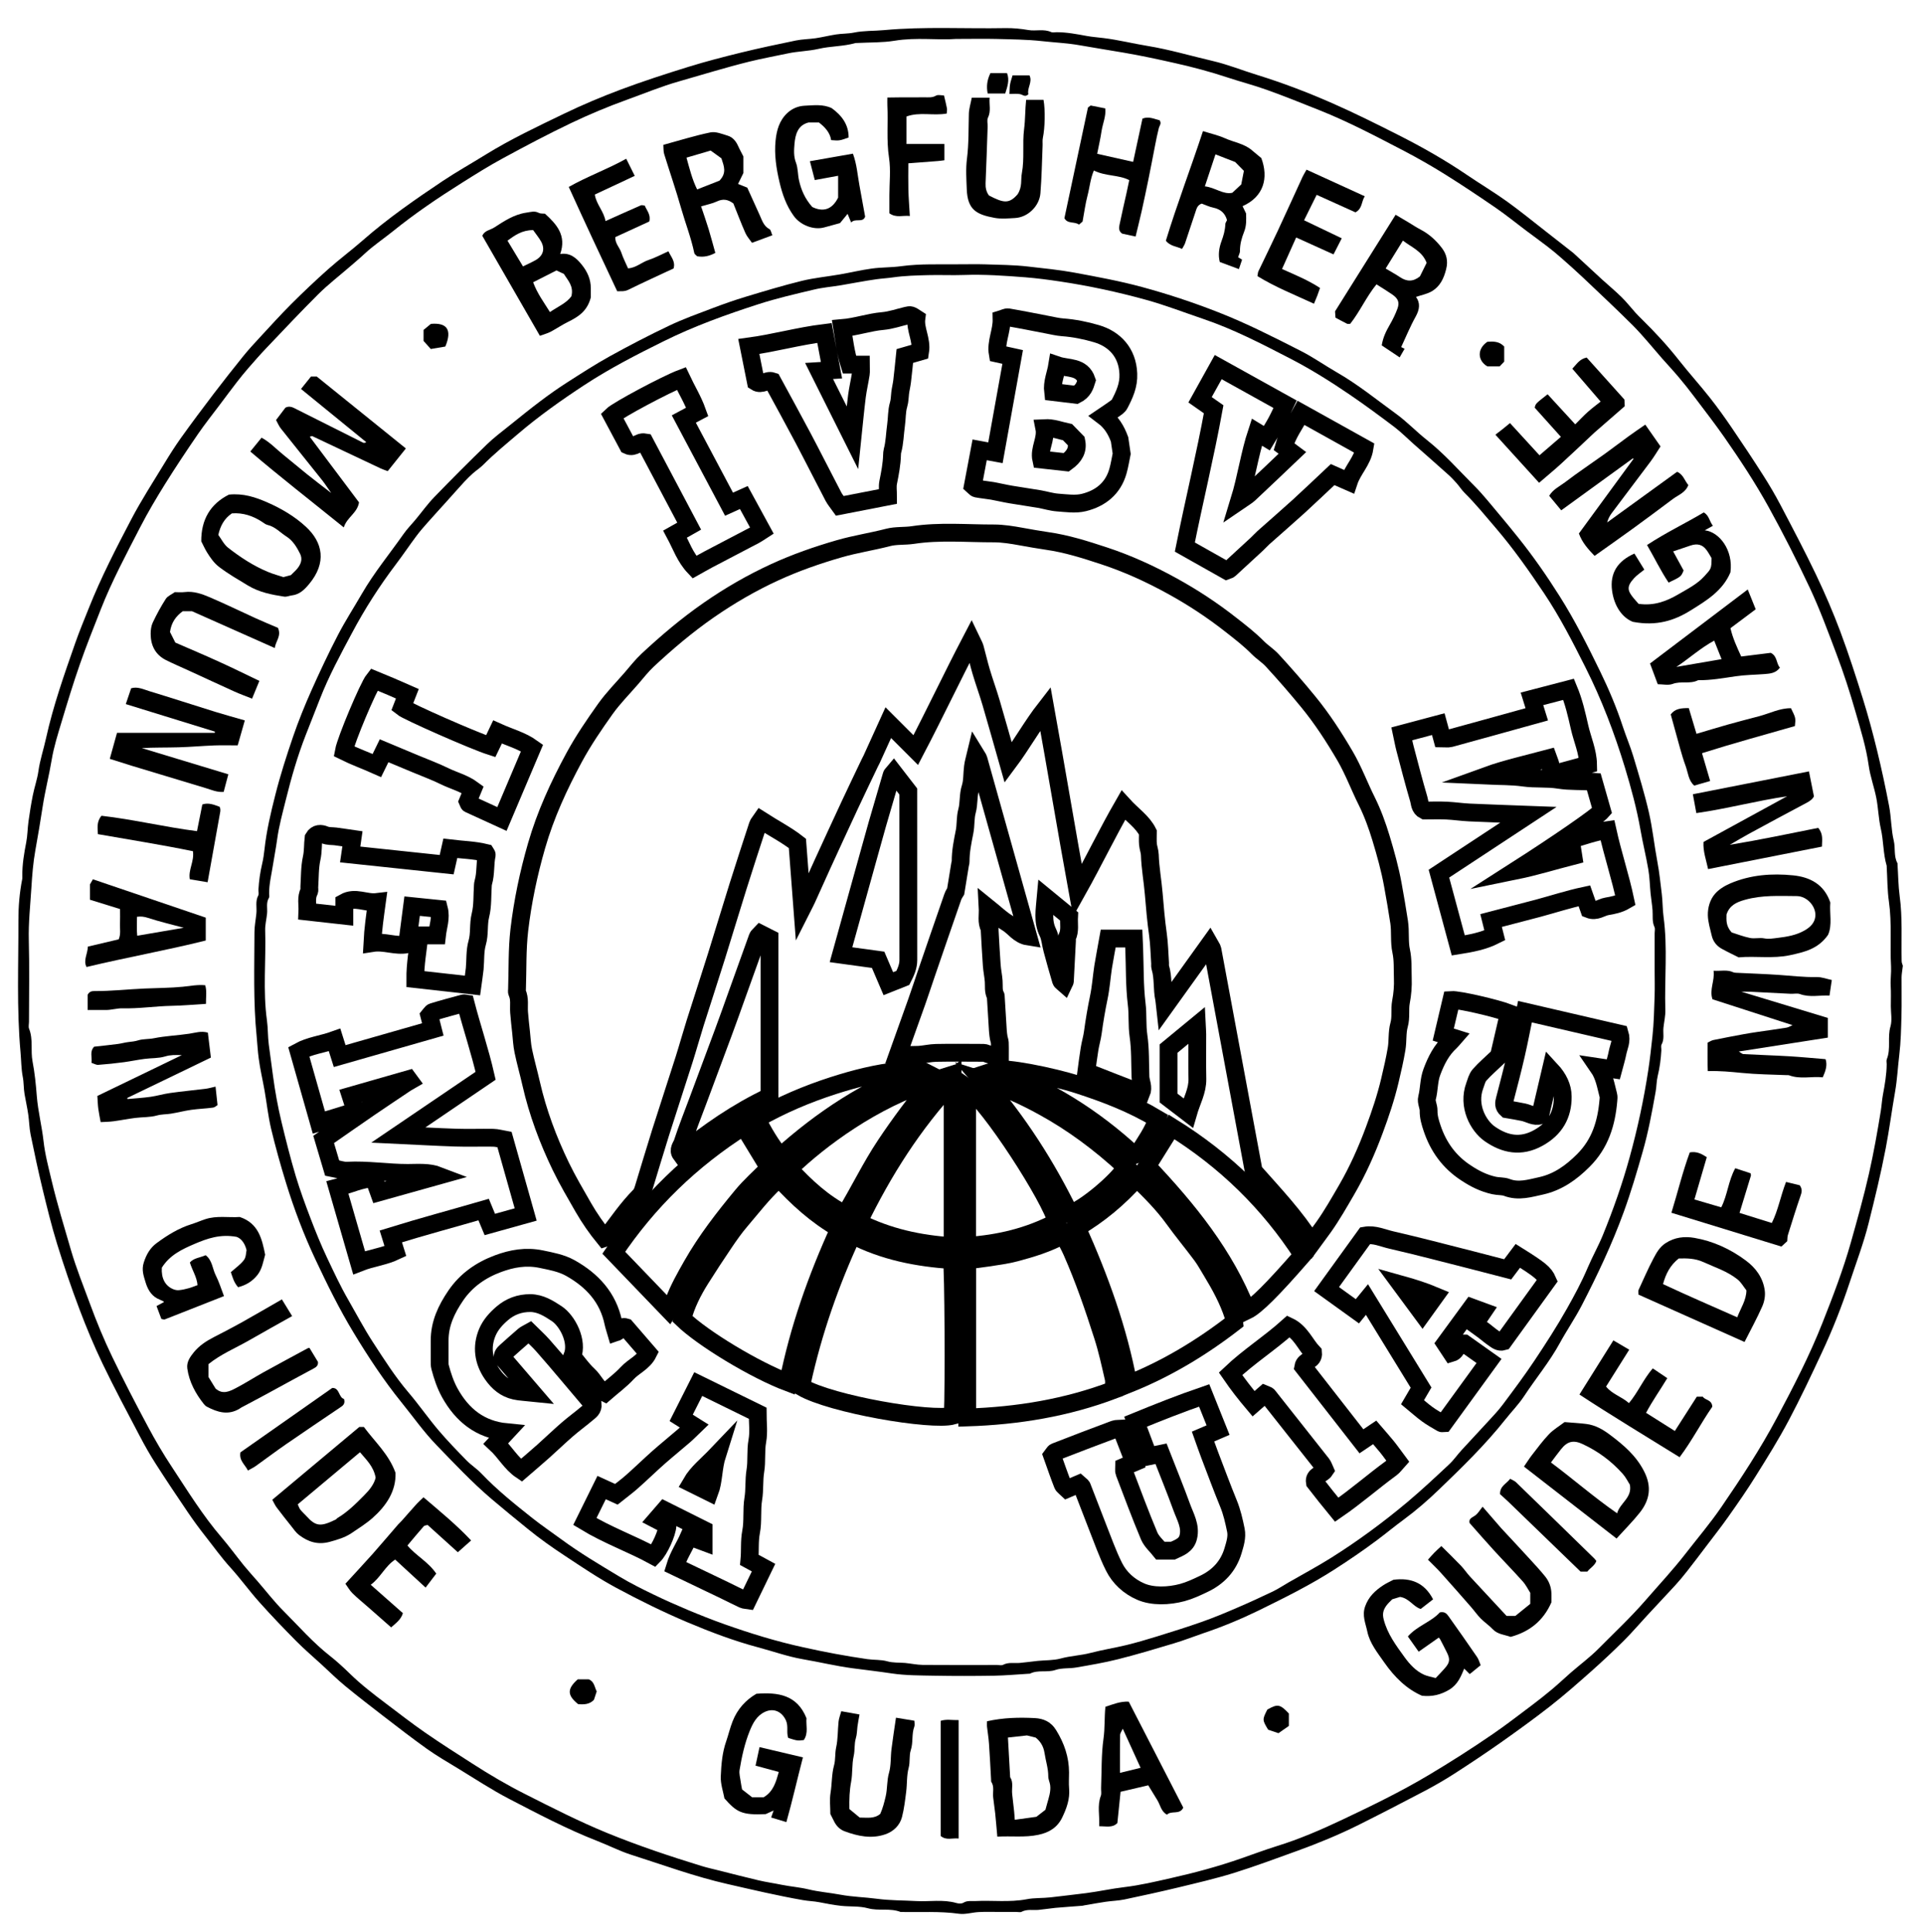 <?xml version="1.0" encoding="UTF-8"?>
<svg xmlns="http://www.w3.org/2000/svg" xmlns:xlink="http://www.w3.org/1999/xlink" version="1.1" id="Ebene_1" x="0px" y="0px" width="192px" height="192.883px" viewBox="0 0 54 54.25" xml:space="preserve">
<g>
	<path fill="#000000" d="M53.435,27.112c-0.016,0.138-0.034,0.229-0.036,0.32c-0.003,0.362,0.007,0.724-0.003,1.085   c-0.01,0.367-0.017,0.736-0.061,1.1c-0.042,0.344-0.058,0.69-0.117,1.027c-0.093,0.529-0.162,1.062-0.263,1.59   c-0.136,0.71-0.307,1.41-0.482,2.109c-0.141,0.563-0.35,1.109-0.532,1.663c-0.221,0.669-0.479,1.325-0.778,1.962   c-0.3,0.643-0.602,1.285-0.934,1.911c-0.283,0.534-0.604,1.048-0.926,1.562c-0.24,0.386-0.502,0.762-0.765,1.134   c-0.198,0.282-0.413,0.554-0.621,0.829c-0.181,0.238-0.36,0.477-0.545,0.711c-0.104,0.133-0.213,0.264-0.327,0.389   c-0.262,0.285-0.529,0.566-0.793,0.852c-0.218,0.235-0.426,0.48-0.654,0.707c-0.295,0.293-0.6,0.578-0.91,0.854   c-0.38,0.337-0.761,0.673-1.16,0.985c-0.455,0.356-0.925,0.694-1.396,1.027c-0.427,0.3-0.861,0.589-1.3,0.871   c-0.266,0.171-0.541,0.329-0.82,0.477c-0.62,0.325-1.241,0.647-1.868,0.96c-0.557,0.277-1.132,0.513-1.717,0.725   c-0.592,0.213-1.182,0.434-1.781,0.621c-0.512,0.158-1.034,0.279-1.555,0.405c-0.503,0.121-1.008,0.231-1.515,0.338   c-0.173,0.036-0.353,0.039-0.527,0.065c-0.201,0.029-0.401,0.066-0.603,0.101c-0.018,0.003-0.036,0.01-0.055,0.011   c-0.252,0.02-0.505,0.037-0.757,0.059c-0.157,0.016-0.313,0.042-0.472,0.057c-0.158,0.014-0.32-0.027-0.473,0.053   c-0.037,0.021-0.094,0.005-0.142,0.005c-0.152,0-0.305,0-0.457,0c-0.2,0-0.4-0.008-0.601,0.003   c-0.186,0.008-0.376,0.072-0.556,0.048c-0.547-0.077-1.096-0.038-1.644-0.051c-0.295-0.116-0.612-0.021-0.917-0.104   c-0.24-0.066-0.503-0.041-0.754-0.068c-0.203-0.023-0.404-0.059-0.604-0.1c-0.155-0.031-0.313-0.033-0.47-0.061   c-0.711-0.125-1.412-0.29-2.115-0.451c-0.923-0.209-1.807-0.537-2.705-0.822c-0.325-0.104-0.633-0.263-0.952-0.387   c-0.853-0.333-1.662-0.76-2.472-1.18c-0.495-0.257-0.962-0.566-1.439-0.856c-0.294-0.179-0.593-0.351-0.873-0.55   c-0.418-0.299-0.825-0.613-1.232-0.927c-0.355-0.274-0.711-0.548-1.057-0.833c-0.233-0.191-0.448-0.404-0.671-0.609   c-0.237-0.217-0.482-0.426-0.708-0.654c-0.353-0.356-0.701-0.719-1.036-1.094c-0.281-0.313-0.528-0.658-0.812-0.971   c-0.26-0.285-0.481-0.598-0.719-0.899c-0.167-0.212-0.327-0.431-0.479-0.655c-0.303-0.447-0.604-0.895-0.895-1.35   c-0.166-0.258-0.317-0.525-0.46-0.798c-0.352-0.669-0.709-1.337-1.037-2.018c-0.241-0.501-0.456-1.017-0.652-1.536   c-0.229-0.605-0.438-1.219-0.629-1.837c-0.155-0.503-0.28-1.015-0.404-1.526s-0.234-1.027-0.339-1.543   c-0.037-0.182-0.038-0.371-0.065-0.556c-0.028-0.192-0.07-0.382-0.104-0.573c-0.029-0.166-0.018-0.332-0.053-0.501   C0.595,30,0.596,29.77,0.576,29.547c-0.112-1.231-0.056-2.467-0.06-3.7c-0.001-0.392,0.031-0.785,0.108-1.172   c0.005-0.027,0.002-0.057,0.002-0.085c-0.004-0.32,0.049-0.631,0.11-0.944c0.037-0.191,0.036-0.391,0.063-0.584   c0.034-0.248,0.074-0.496,0.123-0.741c0.045-0.226,0.124-0.446,0.156-0.674c0.044-0.313,0.146-0.611,0.213-0.918   c0.201-0.914,0.513-1.794,0.821-2.675c0.116-0.332,0.252-0.657,0.382-0.983c0.342-0.859,0.766-1.68,1.194-2.496   c0.281-0.535,0.611-1.044,0.925-1.561c0.15-0.247,0.304-0.491,0.472-0.726c0.299-0.417,0.606-0.828,0.917-1.236   c0.272-0.356,0.55-0.709,0.832-1.058C6.978,9.817,7.131,9.65,7.285,9.484c0.296-0.319,0.588-0.643,0.896-0.951   c0.335-0.334,0.679-0.66,1.033-0.975c0.315-0.28,0.655-0.532,0.972-0.81c0.705-0.618,1.472-1.149,2.248-1.668   c0.395-0.263,0.81-0.495,1.213-0.745c0.7-0.432,1.444-0.782,2.183-1.139c0.525-0.254,1.066-0.481,1.613-0.686   c0.624-0.233,1.258-0.438,1.894-0.635c0.484-0.15,0.977-0.277,1.47-0.398c0.511-0.125,1.027-0.234,1.542-0.34   c0.182-0.037,0.372-0.037,0.556-0.064c0.192-0.029,0.381-0.076,0.572-0.106c0.166-0.026,0.332-0.018,0.501-0.052   c0.274-0.057,0.561-0.043,0.841-0.069c1.137-0.105,2.276-0.036,3.414-0.057c0.218-0.004,0.43,0.018,0.644,0.054   c0.211,0.036,0.434-0.038,0.643,0.058c0.041,0.018,0.096,0.004,0.143,0.003c0.291-0.001,0.573,0.054,0.857,0.106   c0.154,0.028,0.314,0.039,0.472,0.059c0.415,0.051,0.819,0.153,1.23,0.22c0.623,0.102,1.226,0.282,1.837,0.424   c0.422,0.099,0.828,0.263,1.243,0.391c0.718,0.222,1.419,0.49,2.104,0.791c0.631,0.277,1.25,0.586,1.865,0.897   c0.664,0.336,1.313,0.704,1.931,1.124c0.369,0.25,0.753,0.48,1.116,0.74c0.371,0.267,0.727,0.558,1.088,0.839   c0.259,0.201,0.516,0.402,0.773,0.605c0.015,0.012,0.027,0.025,0.042,0.038c0.257,0.237,0.513,0.476,0.771,0.712   c0.181,0.165,0.371,0.321,0.545,0.493c0.141,0.138,0.262,0.295,0.395,0.442c0.057,0.063,0.118,0.124,0.18,0.184   c0.371,0.364,0.722,0.745,1.043,1.154c0.279,0.354,0.582,0.688,0.861,1.042c0.22,0.278,0.426,0.567,0.625,0.86   c0.299,0.438,0.592,0.88,0.877,1.327c0.17,0.266,0.33,0.54,0.478,0.82c0.343,0.653,0.687,1.305,1.005,1.97   c0.247,0.518,0.475,1.048,0.677,1.586c0.233,0.624,0.438,1.258,0.636,1.894c0.148,0.475,0.278,0.958,0.396,1.441   c0.127,0.521,0.24,1.045,0.34,1.571c0.061,0.32,0.055,0.653,0.13,0.969c0.05,0.21-0.005,0.434,0.103,0.63   c0.004,0.008,0.001,0.019,0.002,0.029c0.02,0.3,0.021,0.602,0.061,0.899c0.082,0.604,0.042,1.209,0.055,1.814   C53.4,27.029,53.426,27.082,53.435,27.112z M26.841,1.093c-0.488,0.04-1.104-0.051-1.718,0.05   c-0.342,0.056-0.694,0.045-1.042,0.063c-0.019,0.002-0.039-0.002-0.057,0.002c-0.341,0.098-0.699,0.084-1.044,0.165   c-0.28,0.064-0.574,0.066-0.855,0.126c-0.362,0.077-0.727,0.143-1.084,0.231c-0.663,0.164-1.316,0.367-1.973,0.554   c-0.5,0.142-0.978,0.341-1.466,0.517c-0.533,0.192-1.055,0.411-1.565,0.654c-0.648,0.309-1.284,0.646-1.916,0.989   c-0.392,0.212-0.771,0.45-1.149,0.688c-0.671,0.421-1.327,0.866-1.945,1.365c-0.262,0.211-0.543,0.397-0.79,0.628   c-0.145,0.135-0.297,0.26-0.446,0.39C9.506,7.761,9.207,7.992,8.94,8.257C8.443,8.752,7.962,9.264,7.478,9.772   c-0.176,0.185-0.343,0.376-0.511,0.569c-0.11,0.127-0.217,0.259-0.32,0.392c-0.16,0.206-0.315,0.417-0.472,0.625   c-0.207,0.276-0.423,0.546-0.618,0.83c-0.316,0.461-0.626,0.926-0.922,1.4c-0.246,0.395-0.484,0.796-0.697,1.209   c-0.392,0.762-0.799,1.519-1.112,2.318c-0.199,0.509-0.404,1.016-0.583,1.531c-0.186,0.532-0.35,1.071-0.512,1.611   c-0.106,0.353-0.219,0.708-0.28,1.071c-0.073,0.439-0.185,0.87-0.253,1.311c-0.063,0.41-0.132,0.822-0.206,1.231   c-0.063,0.348-0.09,0.705-0.112,1.057c-0.03,0.489-0.085,0.977-0.072,1.471c0.02,0.761,0.005,1.524,0.005,2.287   c0,0.065-0.02,0.141,0.003,0.197c0.119,0.297,0.038,0.613,0.097,0.919c0.061,0.316,0.094,0.646,0.119,0.97   c0.034,0.429,0.143,0.844,0.19,1.27c0.042,0.375,0.142,0.745,0.229,1.113c0.156,0.654,0.354,1.3,0.542,1.947   c0.148,0.506,0.346,0.996,0.528,1.49c0.189,0.515,0.397,1.021,0.635,1.513c0.316,0.655,0.652,1.302,0.995,1.943   c0.206,0.386,0.428,0.765,0.669,1.129c0.446,0.677,0.872,1.37,1.402,1.987c0.219,0.256,0.417,0.529,0.629,0.791   c0.125,0.152,0.259,0.299,0.388,0.447c0.24,0.277,0.464,0.57,0.723,0.828c0.429,0.43,0.829,0.889,1.31,1.265   c0.192,0.151,0.373,0.319,0.548,0.489c0.317,0.311,0.667,0.578,1.019,0.844c0.365,0.275,0.726,0.557,1.101,0.816   c0.437,0.303,0.885,0.587,1.331,0.873c0.478,0.308,0.968,0.596,1.476,0.852c0.757,0.383,1.513,0.768,2.298,1.09   c0.865,0.354,1.75,0.65,2.644,0.925c0.168,0.052,0.34,0.089,0.51,0.132c0.367,0.092,0.733,0.188,1.102,0.274   c0.216,0.051,0.437,0.081,0.654,0.126c0.246,0.049,0.5,0.068,0.741,0.126c0.299,0.072,0.604,0.095,0.904,0.151   c0.337,0.063,0.685,0.069,1.028,0.115c0.363,0.049,0.732,0.043,1.099,0.064c0.376,0.021,0.757-0.053,1.13,0.055   c0.061,0.018,0.147,0.022,0.196-0.008c0.108-0.067,0.22-0.041,0.332-0.047c0.48-0.025,0.963,0.041,1.444-0.051   c0.217-0.043,0.446-0.027,0.671-0.053c0.333-0.039,0.666-0.077,0.999-0.119c0.36-0.047,0.715-0.126,1.072-0.168   c0.444-0.053,0.879-0.156,1.311-0.254c0.664-0.149,1.326-0.327,1.972-0.553c0.332-0.115,0.661-0.239,0.997-0.344   c0.639-0.197,1.252-0.463,1.854-0.748c0.817-0.386,1.632-0.782,2.411-1.246c0.616-0.367,1.221-0.752,1.811-1.158   c0.377-0.259,0.738-0.539,1.104-0.814c0.186-0.141,0.37-0.285,0.549-0.436c0.181-0.151,0.352-0.314,0.529-0.469   c0.263-0.228,0.545-0.436,0.788-0.682c0.44-0.445,0.897-0.871,1.31-1.347c0.376-0.433,0.769-0.853,1.121-1.306   c0.338-0.436,0.697-0.857,1.009-1.313c0.558-0.813,1.099-1.639,1.563-2.51c0.464-0.872,0.919-1.752,1.281-2.672   c0.292-0.738,0.577-1.48,0.794-2.248c0.18-0.641,0.36-1.279,0.508-1.93c0.133-0.588,0.238-1.179,0.334-1.773   c0.023-0.148,0.031-0.297,0.058-0.443c0.053-0.283,0.103-0.567,0.106-0.857c0-0.047-0.014-0.101,0.004-0.143   c0.119-0.295,0.012-0.613,0.102-0.917c0.051-0.175,0.01-0.378,0.01-0.569c0-0.19,0.008-0.381-0.004-0.57   c-0.011-0.183,0.02-0.362,0.01-0.546c-0.034-0.604,0.027-1.21-0.059-1.815c-0.047-0.325-0.043-0.656-0.063-0.985   c0-0.01,0.002-0.02-0.001-0.028c-0.101-0.341-0.085-0.699-0.165-1.044c-0.064-0.279-0.07-0.572-0.125-0.855   c-0.06-0.308-0.172-0.606-0.215-0.916c-0.072-0.517-0.229-1.013-0.371-1.508c-0.157-0.549-0.334-1.095-0.538-1.632   c-0.236-0.625-0.466-1.251-0.749-1.854c-0.362-0.767-0.746-1.526-1.157-2.269c-0.374-0.676-0.8-1.322-1.242-1.956   c-0.267-0.382-0.554-0.751-0.835-1.124c-0.141-0.187-0.285-0.371-0.436-0.549c-0.152-0.181-0.313-0.353-0.469-0.529   c-0.273-0.311-0.533-0.636-0.824-0.93C45.4,8.684,44.928,8.244,44.461,7.8c-0.199-0.188-0.404-0.37-0.609-0.551   c-0.127-0.112-0.257-0.22-0.391-0.323c-0.207-0.159-0.418-0.312-0.627-0.468c-0.276-0.208-0.545-0.426-0.829-0.622   c-0.468-0.321-0.94-0.637-1.422-0.938c-0.379-0.237-0.767-0.458-1.163-0.665c-0.777-0.404-1.553-0.815-2.368-1.139   c-0.49-0.195-0.979-0.393-1.477-0.571c-0.364-0.131-0.742-0.228-1.11-0.35c-0.474-0.157-0.955-0.285-1.442-0.395   s-0.975-0.216-1.469-0.3c-0.409-0.07-0.821-0.134-1.231-0.207c-0.348-0.062-0.704-0.077-1.057-0.116   c-0.43-0.048-0.865-0.05-1.299-0.062C27.633,1.085,27.3,1.093,26.841,1.093z"></path>
	<path fill="#000000" d="M26.87,7.42c0.332,0,0.561-0.006,0.789,0.001c0.405,0.014,0.812,0.015,1.214,0.062   c0.434,0.05,0.87,0.092,1.299,0.171c0.637,0.118,1.275,0.235,1.898,0.404c0.723,0.196,1.433,0.431,2.133,0.705   c0.801,0.313,1.563,0.701,2.325,1.089c0.348,0.176,0.669,0.404,1.008,0.599c0.593,0.339,1.121,0.77,1.671,1.169   c0.303,0.22,0.564,0.497,0.859,0.73c0.486,0.384,0.895,0.849,1.33,1.284c0.26,0.259,0.485,0.55,0.723,0.83   c0.175,0.207,0.346,0.418,0.516,0.63c0.42,0.524,0.803,1.075,1.162,1.644c0.43,0.68,0.789,1.396,1.14,2.117   c0.243,0.5,0.46,1.012,0.634,1.543c0.092,0.281,0.21,0.554,0.295,0.837c0.156,0.521,0.316,1.043,0.438,1.574   c0.105,0.46,0.152,0.934,0.24,1.398c0.056,0.294,0.083,0.59,0.121,0.885c0.027,0.215,0.021,0.432,0.05,0.644   c0.118,0.871,0.024,1.744,0.05,2.616c0.006,0.166-0.035,0.332-0.053,0.5c-0.016,0.157,0.033,0.319-0.053,0.473   c-0.023,0.044-0.002,0.112-0.006,0.17c-0.014,0.241-0.045,0.48-0.103,0.717c-0.035,0.144-0.03,0.293-0.058,0.441   c-0.101,0.565-0.205,1.131-0.363,1.681c-0.162,0.567-0.329,1.135-0.532,1.692c-0.329,0.904-0.738,1.768-1.178,2.619   c-0.188,0.363-0.422,0.703-0.618,1.062c-0.287,0.525-0.67,0.985-0.997,1.481c-0.153,0.234-0.354,0.438-0.528,0.658   c-0.567,0.714-1.22,1.35-1.875,1.979c-0.311,0.299-0.637,0.582-0.986,0.839c-0.255,0.187-0.5,0.391-0.755,0.581   c-0.39,0.291-0.79,0.563-1.198,0.824c-0.676,0.434-1.395,0.79-2.115,1.143c-0.5,0.243-1.014,0.457-1.543,0.635   c-0.28,0.095-0.556,0.205-0.839,0.289c-0.521,0.157-1.044,0.313-1.571,0.446c-0.386,0.097-0.779,0.163-1.171,0.231   c-0.192,0.034-0.401,0.008-0.583,0.069c-0.236,0.081-0.49-0.011-0.717,0.104c-0.008,0.004-0.019,0.001-0.028,0.002   c-0.328,0.02-0.657,0.05-0.985,0.056c-0.553,0.009-1.105,0.01-1.657,0c-0.405-0.008-0.814-0.005-1.213-0.064   c-0.367-0.055-0.737-0.098-1.104-0.146c-0.471-0.063-0.93-0.175-1.396-0.254c-0.425-0.074-0.838-0.223-1.257-0.334   c-0.681-0.182-1.34-0.432-1.986-0.705c-0.678-0.287-1.34-0.614-1.989-0.963c-0.5-0.268-0.972-0.588-1.446-0.901   c-0.357-0.235-0.708-0.482-1.042-0.755c-0.342-0.277-0.683-0.556-1.02-0.842c-0.551-0.47-1.045-0.996-1.546-1.514   c-0.357-0.369-0.655-0.795-0.979-1.194c-0.499-0.617-0.933-1.277-1.344-1.956c-0.403-0.664-0.745-1.359-1.074-2.059   c-0.327-0.695-0.6-1.416-0.826-2.15c-0.155-0.503-0.297-1.01-0.419-1.521c-0.083-0.352-0.121-0.713-0.183-1.069   c-0.053-0.301-0.125-0.599-0.164-0.901C7.236,29.51,7.227,29.304,7.207,29.1c-0.098-0.974-0.064-1.952-0.062-2.929   c0-0.176,0.037-0.352,0.054-0.529c0.017-0.167-0.035-0.339,0.052-0.501c0.024-0.045,0.003-0.112,0.006-0.169   c0.014-0.242,0.047-0.48,0.103-0.717c0.032-0.135,0.052-0.273,0.067-0.412c0.056-0.518,0.176-1.023,0.303-1.524   c0.14-0.555,0.316-1.102,0.501-1.643c0.15-0.438,0.325-0.868,0.513-1.291c0.235-0.527,0.482-1.051,0.748-1.563   c0.206-0.396,0.449-0.772,0.673-1.159c0.342-0.59,0.777-1.116,1.167-1.672c0.102-0.146,0.229-0.273,0.343-0.411   c0.174-0.209,0.333-0.433,0.521-0.626c0.484-0.5,0.975-0.992,1.474-1.476c0.201-0.195,0.428-0.364,0.647-0.54   c0.285-0.229,0.569-0.459,0.86-0.678c0.238-0.179,0.481-0.352,0.731-0.512c0.4-0.256,0.799-0.515,1.214-0.745   c0.547-0.302,1.102-0.591,1.667-0.859c0.393-0.188,0.804-0.334,1.211-0.489c0.311-0.118,0.626-0.229,0.944-0.325   c0.521-0.157,1.043-0.315,1.572-0.445c0.35-0.085,0.713-0.119,1.069-0.181c0.301-0.052,0.599-0.124,0.901-0.165   c0.269-0.037,0.544-0.028,0.813-0.065C25.858,7.398,26.416,7.428,26.87,7.42z M46.465,27.255c0-0.353,0-0.705,0-1.057   c0-0.057,0.018-0.123-0.004-0.17c-0.073-0.154-0.043-0.315-0.055-0.473s-0.039-0.314-0.055-0.471   c-0.022-0.224-0.025-0.45-0.063-0.671c-0.064-0.374-0.156-0.742-0.221-1.115c-0.104-0.593-0.262-1.173-0.436-1.748   c-0.295-0.968-0.654-1.911-1.111-2.818c-0.356-0.708-0.717-1.414-1.158-2.073c-0.426-0.636-0.866-1.262-1.367-1.846   c-0.281-0.329-0.555-0.665-0.863-0.971c-0.086-0.085-0.15-0.19-0.232-0.281c-0.075-0.085-0.154-0.168-0.24-0.244   c-0.322-0.289-0.648-0.574-0.973-0.861c-0.176-0.156-0.343-0.325-0.529-0.467c-0.409-0.309-0.822-0.614-1.246-0.903   c-0.545-0.372-1.105-0.723-1.693-1.026c-0.795-0.41-1.588-0.822-2.438-1.109c-0.534-0.181-1.062-0.386-1.604-0.535   c-0.793-0.219-1.599-0.392-2.413-0.514c-0.321-0.048-0.646-0.091-0.971-0.117c-0.574-0.044-1.15-0.086-1.728-0.065   c-0.333,0.012-0.667-0.005-1,0.004c-0.329,0.009-0.66,0.016-0.985,0.063c-0.158,0.023-0.315,0.031-0.472,0.053   c-0.33,0.046-0.657,0.112-0.986,0.167c-0.256,0.043-0.518,0.063-0.77,0.124c-0.521,0.124-1.045,0.244-1.554,0.409   c-0.908,0.293-1.806,0.616-2.665,1.042c-0.761,0.376-1.516,0.764-2.226,1.23c-0.648,0.425-1.28,0.873-1.871,1.378   c-0.33,0.281-0.665,0.555-0.971,0.863c-0.085,0.086-0.19,0.152-0.281,0.232c-0.085,0.076-0.167,0.156-0.245,0.24   c-0.166,0.18-0.327,0.365-0.491,0.546c-0.183,0.204-0.369,0.405-0.55,0.61c-0.105,0.119-0.211,0.24-0.306,0.368   c-0.195,0.261-0.377,0.532-0.574,0.792c-0.462,0.61-0.875,1.254-1.233,1.928c-0.325,0.608-0.654,1.216-0.905,1.861   c-0.131,0.336-0.265,0.672-0.396,1.008c-0.229,0.586-0.403,1.191-0.554,1.8c-0.093,0.376-0.198,0.75-0.25,1.139   c-0.032,0.238-0.08,0.475-0.117,0.714c-0.041,0.267-0.109,0.529-0.106,0.801c0,0.038,0.012,0.085-0.005,0.113   c-0.087,0.142-0.037,0.297-0.053,0.445c-0.016,0.157-0.058,0.314-0.053,0.471c0.026,0.843-0.067,1.688,0.05,2.529   c0.03,0.222,0.022,0.447,0.051,0.673c0.038,0.296,0.08,0.59,0.119,0.885c0.058,0.433,0.135,0.86,0.237,1.284   c0.123,0.512,0.252,1.023,0.402,1.527c0.122,0.406,0.27,0.807,0.422,1.204c0.139,0.363,0.286,0.726,0.452,1.077   c0.191,0.403,0.379,0.809,0.603,1.196c0.228,0.396,0.439,0.8,0.688,1.183c0.315,0.483,0.624,0.973,1.001,1.414   c0.291,0.342,0.547,0.712,0.837,1.055c0.25,0.295,0.521,0.574,0.792,0.852c0.131,0.133,0.293,0.236,0.423,0.373   c0.437,0.459,0.93,0.853,1.424,1.245c0.262,0.208,0.542,0.396,0.812,0.595c0.526,0.387,1.087,0.719,1.646,1.055   c0.303,0.182,0.622,0.34,0.94,0.494c0.317,0.154,0.641,0.297,0.966,0.434c0.342,0.143,0.686,0.28,1.036,0.404   c0.723,0.256,1.455,0.482,2.207,0.646c0.598,0.133,1.196,0.246,1.802,0.333c0.187,0.027,0.38,0.011,0.556,0.06   c0.17,0.048,0.335,0.033,0.502,0.047c0.167,0.016,0.333,0.053,0.5,0.055c0.695,0.006,1.39,0.002,2.085,0.002   c0.059,0,0.125,0.019,0.17-0.005c0.154-0.08,0.316-0.038,0.473-0.053c0.168-0.015,0.334-0.039,0.501-0.057   c0.214-0.021,0.437-0.011,0.641-0.066c0.279-0.077,0.567-0.085,0.846-0.159c0.331-0.086,0.669-0.139,1.001-0.219   c0.287-0.07,0.571-0.154,0.854-0.241c0.424-0.132,0.848-0.263,1.266-0.411c0.332-0.117,0.657-0.252,0.98-0.392   c0.342-0.146,0.68-0.302,1.016-0.462c0.15-0.073,0.291-0.168,0.437-0.252c0.403-0.232,0.814-0.451,1.208-0.699   c0.743-0.468,1.449-0.988,2.123-1.552c0.404-0.339,0.79-0.701,1.176-1.062c0.131-0.121,0.232-0.271,0.353-0.402   c0.249-0.273,0.503-0.54,0.752-0.813c0.14-0.152,0.284-0.303,0.407-0.469c0.301-0.402,0.604-0.807,0.883-1.225   c0.32-0.479,0.634-0.965,0.917-1.467c0.21-0.372,0.413-0.749,0.581-1.145c0.131-0.309,0.297-0.602,0.424-0.911   c0.294-0.72,0.553-1.454,0.758-2.202c0.221-0.802,0.396-1.617,0.521-2.44c0.048-0.312,0.081-0.628,0.116-0.942   c0.041-0.374,0.048-0.752,0.061-1.128C46.472,27.732,46.465,27.494,46.465,27.255z"></path>
	<path fill="#000000" d="M11.397,12.59c-0.181,0.226-0.344,0.43-0.51,0.637c-0.081-0.03-0.143-0.05-0.2-0.077   c-0.64-0.302-1.279-0.605-1.918-0.906c-0.012-0.005-0.034,0.008-0.071,0.018c0.465,0.62,0.927,1.234,1.383,1.842   c-0.048,0.303-0.337,0.413-0.428,0.703c-0.908-0.734-1.784-1.414-2.625-2.131c0.111-0.136,0.206-0.253,0.316-0.388   c0.233,0.122,0.414,0.323,0.621,0.488c0.22,0.175,0.433,0.359,0.652,0.534c0.207,0.166,0.419,0.327,0.683,0.531   c-0.111-0.158-0.18-0.266-0.259-0.365c-0.384-0.483-0.772-0.962-1.156-1.447c-0.056-0.071-0.091-0.159-0.134-0.237   c0.098-0.13,0.182-0.241,0.264-0.348c0.124-0.063,0.223,0.001,0.322,0.051c0.618,0.31,1.235,0.62,1.853,0.93   c0.022,0.011,0.048,0.014,0.095-0.011c-0.605-0.493-1.21-0.986-1.833-1.494c0.087-0.109,0.179-0.223,0.28-0.349   c0.042,0,0.098,0,0.162,0C9.717,11.235,10.547,11.905,11.397,12.59z"></path>
	<path fill="#000000" d="M48.9,27.841c0.852,0.259,1.638,0.497,2.429,0.737c0,0.191,0,0.369,0,0.552   c-0.831,0.13-1.655,0.259-2.501,0.39c0.052,0.029,0.092,0.071,0.135,0.073c0.432,0.024,0.866,0.036,1.299,0.062   c0.328,0.02,0.654,0.052,1.002,0.08c0.057,0.166,0.003,0.328-0.078,0.51c-0.311-0.034-0.633,0.061-0.946-0.057   c-0.017-0.007-0.038-0.002-0.058-0.004c-0.423-0.018-0.849-0.021-1.27-0.063c-0.309-0.03-0.616-0.061-0.955-0.051   c-0.012-0.267-0.004-0.52-0.006-0.798c0.052-0.024,0.105-0.062,0.164-0.074c0.28-0.059,0.563-0.11,0.844-0.163   c0.137-0.025,0.274-0.047,0.412-0.067c0.267-0.04,0.533-0.074,0.799-0.118c0.059-0.01,0.111-0.047,0.166-0.07   c-0.754-0.244-1.5-0.484-2.247-0.726c-0.093-0.272,0.068-0.518,0.031-0.801c0.204,0.013,0.38-0.038,0.554,0.043   c0.023,0.011,0.054,0.012,0.082,0.014c0.395,0.02,0.79,0.032,1.186,0.059c0.356,0.024,0.711,0.069,1.07,0.061   c0.145-0.003,0.289,0.054,0.428,0.083c-0.021,0.14-0.041,0.276-0.065,0.437c-0.274-0.015-0.552,0.059-0.831-0.043   c-0.075-0.027-0.17-0.003-0.255-0.007c-0.376-0.019-0.752-0.039-1.128-0.057C49.094,27.838,49.028,27.841,48.9,27.841z"></path>
	<path fill="#000000" d="M45.853,12.868c-0.662,0.481-1.325,0.962-2.011,1.459c-0.12-0.145-0.225-0.271-0.338-0.407   c0.1-0.176,0.285-0.261,0.438-0.376c0.362-0.277,0.742-0.529,1.113-0.795c0.228-0.163,0.449-0.335,0.676-0.499   c0.148-0.109,0.303-0.212,0.471-0.329c0.144,0.205,0.28,0.4,0.428,0.612c-0.1,0.153-0.184,0.296-0.283,0.428   c-0.357,0.479-0.721,0.954-1.078,1.432c-0.061,0.08-0.109,0.167-0.138,0.275c0.652-0.472,1.304-0.944,1.964-1.422   c0.172,0.07,0.211,0.248,0.316,0.372c-0.082,0.217-0.285,0.278-0.437,0.393c-0.38,0.287-0.764,0.569-1.148,0.849   c-0.345,0.25-0.694,0.495-1.048,0.746c-0.181-0.189-0.35-0.375-0.44-0.629c0.515-0.702,1.025-1.399,1.536-2.098   C45.866,12.875,45.859,12.872,45.853,12.868z"></path>
	<path fill="#000000" d="M48.574,23.718c0.865-0.143,1.682-0.316,2.484-0.476c0.146,0.172,0.108,0.342,0.104,0.526   c-1.067,0.211-2.126,0.42-3.196,0.631c-0.055-0.257-0.146-0.503-0.129-0.762c0.781-0.427,1.551-0.848,2.346-1.282   c-0.869,0.128-1.691,0.351-2.547,0.472c-0.034-0.185-0.064-0.346-0.098-0.529c1.096-0.216,2.174-0.428,3.26-0.642   c0.045,0.228,0.09,0.454,0.14,0.701c-0.04,0.08-0.117,0.136-0.214,0.186c-0.544,0.286-1.084,0.58-1.625,0.873   C48.936,23.505,48.777,23.602,48.574,23.718z"></path>
	<path fill="#000000" d="M3.532,19.767c0.059-0.174,0.103-0.304,0.15-0.444c0.18-0.054,0.345,0.03,0.508,0.08   c0.618,0.188,1.232,0.388,1.849,0.58c0.272,0.084,0.548,0.159,0.835,0.242c-0.07,0.246-0.132,0.464-0.2,0.701   c-0.219,0-0.436-0.007-0.652,0.001c-0.338,0.013-0.675,0.044-1.014,0.053c-0.341,0.01-0.683,0.002-1.027,0.022   c0.803,0.243,1.606,0.486,2.43,0.736c-0.043,0.162-0.086,0.327-0.131,0.494c-0.185,0.014-0.337-0.055-0.496-0.104   c-0.697-0.212-1.396-0.421-2.093-0.632c-0.202-0.062-0.403-0.127-0.609-0.192c0.069-0.249,0.133-0.479,0.203-0.73   c0.908,0,1.827,0,2.746,0c0.001-0.011,0.003-0.023,0.004-0.034C5.207,20.284,4.378,20.028,3.532,19.767z"></path>
	<path fill="#000000" d="M5.836,28.99c0.029,0.236,0.056,0.459,0.085,0.701c-0.792,0.382-1.57,0.758-2.348,1.133   c0.002,0.012,0.003,0.021,0.005,0.031c0.217-0.02,0.436-0.033,0.651-0.063c0.183-0.026,0.361-0.081,0.543-0.106   c0.332-0.047,0.666-0.078,0.999-0.119c0.089-0.012,0.176-0.037,0.281-0.061c0.019,0.171,0.035,0.324,0.056,0.518   c-0.023,0.014-0.072,0.063-0.128,0.071c-0.203,0.028-0.41,0.034-0.613,0.063c-0.192,0.027-0.38,0.078-0.572,0.108   c-0.128,0.021-0.255,0.013-0.388,0.05c-0.195,0.055-0.407,0.043-0.611,0.069c-0.202,0.025-0.402,0.066-0.604,0.093   c-0.12,0.016-0.241,0.018-0.366,0.024c-0.025-0.137-0.051-0.253-0.066-0.371c-0.015-0.112-0.017-0.225-0.027-0.363   c0.778-0.376,1.556-0.752,2.372-1.146c-0.183-0.006-0.318-0.009-0.466,0.036c-0.185,0.057-0.388,0.044-0.583,0.07   c-0.193,0.025-0.383,0.066-0.576,0.092C3.241,29.852,3,29.877,2.758,29.895c-0.057,0.005-0.117-0.033-0.189-0.057   c0.022-0.163-0.058-0.316,0.074-0.453c0.219-0.024,0.441-0.047,0.663-0.076c0.101-0.012,0.199-0.043,0.3-0.054   c0.093-0.011,0.181-0.019,0.274-0.048c0.139-0.043,0.292-0.029,0.441-0.059c0.328-0.066,0.666-0.078,0.997-0.128   C5.483,28.996,5.643,28.936,5.836,28.99z"></path>
	<path fill="#000000" d="M16.59,8.35c-0.1,0.393-0.362,0.55-0.646,0.69c-0.167,0.083-0.321,0.189-0.486,0.276   c-0.089,0.046-0.189,0.071-0.298,0.111c-0.536-0.932-1.074-1.865-1.616-2.806c0.056-0.148,0.22-0.162,0.332-0.233   c0.279-0.179,0.555-0.368,0.903-0.418c0.124-0.018,0.23-0.057,0.35,0.006c0.046,0.025,0.11,0.017,0.174,0.023   c0.325,0.295,0.612,0.61,0.428,1.132c0.281-0.045,0.456,0.114,0.606,0.301c0.155,0.191,0.256,0.411,0.253,0.666   C16.589,8.195,16.59,8.29,16.59,8.35z M14.971,7.925c0.116,0.315,0.298,0.557,0.472,0.836c0.222-0.152,0.464-0.251,0.602-0.444   c0.072-0.287-0.103-0.449-0.211-0.627c-0.071-0.034-0.129-0.062-0.208-0.098C15.419,7.697,15.207,7.805,14.971,7.925z M14.971,6.46   c-0.31,0-0.513,0.143-0.72,0.297c0.148,0.246,0.29,0.481,0.435,0.722c0.12-0.059,0.239-0.111,0.352-0.175   c0.211-0.12,0.272-0.308,0.16-0.517C15.135,6.674,15.05,6.573,14.971,6.46z"></path>
	<path fill="#000000" d="M37.916,9.091c-0.031,0-0.064,0.009-0.087-0.001c-0.108-0.053-0.214-0.112-0.327-0.172   c-0.004-0.063-0.008-0.119-0.012-0.177c0.563-0.897,1.126-1.795,1.701-2.712c0.131,0.077,0.25,0.147,0.368,0.218   c0.112,0.067,0.22,0.14,0.336,0.2c0.24,0.125,0.436,0.307,0.595,0.515c0.125,0.165,0.182,0.356,0.119,0.598   c-0.065,0.261-0.17,0.473-0.387,0.609c-0.137,0.084-0.307,0.114-0.459,0.167c0.123,0.167,0.105,0.347-0.008,0.551   c-0.154,0.276-0.274,0.57-0.408,0.857c0.027,0.013,0.051,0.025,0.096,0.048c-0.043,0.076-0.086,0.15-0.139,0.241   c-0.182-0.122-0.342-0.228-0.503-0.336c0.034-0.222,0.123-0.402,0.226-0.58c0.083-0.144,0.158-0.295,0.215-0.451   c0.065-0.178,0.021-0.283-0.146-0.399c-0.137-0.095-0.279-0.18-0.443-0.284C38.367,8.334,38.189,8.746,37.916,9.091z M38.911,7.539   c0.153,0.091,0.282,0.161,0.405,0.243c0.186,0.125,0.363,0.134,0.557-0.022c0.061-0.122,0.13-0.261,0.189-0.381   c-0.125-0.329-0.422-0.435-0.666-0.624C39.234,7.018,39.074,7.275,38.911,7.539z"></path>
	<path fill="#000000" d="M18.627,4.067c0.451-0.123,0.882-0.259,1.323-0.35c0.149-0.03,0.326,0.044,0.484,0.092   c0.141,0.042,0.231,0.153,0.292,0.288c0.045,0.102,0.101,0.199,0.149,0.296c0,0.157,0,0.309,0,0.465   c-0.048,0.097-0.097,0.198-0.15,0.306c0.078,0.031,0.156,0.063,0.259,0.104c0.11,0.245,0.227,0.506,0.346,0.765   c0.069,0.149,0.112,0.314,0.279,0.401c0.038,0.02,0.046,0.096,0.079,0.171c-0.188,0.07-0.367,0.137-0.571,0.212   c-0.063-0.091-0.141-0.174-0.185-0.273c-0.123-0.279-0.231-0.565-0.339-0.833c-0.159-0.119-0.297-0.133-0.461-0.056   c-0.132,0.062-0.281,0.089-0.445,0.138c0.07,0.211,0.146,0.422,0.211,0.637c0.067,0.22,0.125,0.443,0.189,0.67   c-0.164,0.087-0.321,0.128-0.511,0.094c-0.02-0.022-0.071-0.052-0.08-0.091c-0.088-0.426-0.248-0.832-0.367-1.248   c-0.146-0.515-0.321-1.021-0.479-1.532C18.627,4.25,18.635,4.162,18.627,4.067z M19.277,4.426c0.087,0.31,0.157,0.605,0.299,0.892   c0.237-0.093,0.459-0.18,0.627-0.246c0.211-0.22,0.126-0.408,0.055-0.627C20.17,4.381,20.058,4.3,19.956,4.227   C19.721,4.296,19.508,4.358,19.277,4.426z"></path>
	<path fill="#000000" d="M40.316,47.11c0.104-0.11,0.176-0.185,0.246-0.263c0.152-0.17,0.166-0.26,0.068-0.457   c-0.061-0.125-0.127-0.249-0.191-0.373c-0.01-0.017-0.025-0.029-0.037-0.043c-0.184,0.129-0.365,0.256-0.564,0.396   c-0.097-0.137-0.191-0.27-0.303-0.428c0.259-0.297,0.659-0.41,0.898-0.676c0.141-0.031,0.197,0.045,0.245,0.11   c0.271,0.38,0.538,0.761,0.802,1.146c0.045,0.066,0.066,0.149,0.099,0.227c-0.105,0.086-0.198,0.161-0.307,0.25   c-0.052-0.051-0.101-0.1-0.155-0.154c-0.091,0.219-0.18,0.449-0.424,0.594c-0.23,0.135-0.461,0.199-0.76,0.168   c-0.431-0.185-0.775-0.526-1.059-0.932c-0.189-0.273-0.41-0.539-0.479-0.875c-0.048-0.229-0.152-0.445-0.059-0.705   c0.098-0.271,0.279-0.438,0.498-0.584c0.093-0.063,0.198-0.108,0.295-0.16c0.489-0.065,0.873,0.082,1.114,0.549   c-0.106,0.082-0.215,0.168-0.347,0.27c-0.206-0.059-0.319-0.299-0.581-0.338c-0.043,0.014-0.122,0.037-0.219,0.067   c-0.047,0.05-0.113,0.106-0.164,0.176c-0.082,0.114-0.119,0.22-0.077,0.385c0.104,0.412,0.352,0.739,0.589,1.067   c0.141,0.193,0.313,0.385,0.545,0.489C40.088,47.061,40.199,47.077,40.316,47.11z"></path>
	<path fill="#000000" d="M45.897,15.541c0.089,0.144,0.171,0.276,0.278,0.451c-0.101,0.083-0.207,0.151-0.289,0.241   c-0.22,0.24-0.179,0.356-0.01,0.562c0.049,0.058,0.1,0.115,0.137,0.157c0.43,0.062,0.783-0.071,1.119-0.268   c0.257-0.151,0.526-0.282,0.732-0.51c0.188-0.206,0.197-0.208,0.199-0.506c-0.047-0.075-0.088-0.158-0.145-0.231   c-0.109-0.148-0.253-0.185-0.441-0.123c-0.157,0.052-0.313,0.106-0.492,0.166c0.109,0.198,0.201,0.365,0.293,0.535   c-0.07,0.173-0.07,0.173-0.421,0.341c-0.224-0.333-0.396-0.696-0.606-1.055c0.535-0.352,1.074-0.606,1.593-0.915   c0.151,0.083,0.157,0.249,0.257,0.375c-0.09,0.049-0.16,0.089-0.229,0.127c0.411,0.045,0.806,0.558,0.721,1.18   c-0.217,0.52-0.676,0.795-1.119,1.07c-0.453,0.282-0.951,0.447-1.623,0.319c-0.301-0.121-0.525-0.445-0.582-0.878   C45.205,16.091,45.423,15.749,45.897,15.541z"></path>
	<path fill="#000000" d="M6.289,36.387c-0.561,0.222-1.111,0.439-1.662,0.654c-0.022,0.009-0.054-0.006-0.096-0.012   c-0.044-0.117-0.089-0.237-0.136-0.363c0.072-0.039,0.137-0.073,0.207-0.111c-0.004-0.006-0.008-0.021-0.017-0.024   c-0.057-0.028-0.117-0.05-0.173-0.079c-0.185-0.1-0.277-0.285-0.329-0.465c-0.049-0.166-0.113-0.332-0.047-0.541   c0.073-0.23,0.183-0.416,0.362-0.547c0.299-0.221,0.616-0.418,0.977-0.531c0.132-0.041,0.259-0.098,0.391-0.141   c0.323-0.106,0.656-0.039,0.966-0.061c0.525,0.175,0.624,0.613,0.713,1.059c-0.055,0.195-0.085,0.403-0.216,0.568   c-0.137,0.174-0.316,0.287-0.543,0.344c-0.12-0.131-0.16-0.293-0.204-0.422c0.128-0.115,0.27-0.213,0.367-0.341   c0.062-0.081,0.058-0.21,0.074-0.278c-0.056-0.225-0.173-0.336-0.282-0.373c-0.46-0.082-0.82,0.046-1.175,0.197   c-0.353,0.151-0.699,0.313-0.922,0.668c-0.02,0.291,0.089,0.51,0.319,0.605c0.049,0.02,0.109,0.033,0.162,0.027   c0.091-0.008,0.182-0.029,0.271-0.054c0.079-0.021,0.156-0.054,0.25-0.087c-0.018-0.227-0.147-0.414-0.215-0.635   c0.106-0.127,0.283-0.134,0.443-0.205c0.189,0.144,0.19,0.377,0.282,0.561C6.151,35.987,6.213,36.191,6.289,36.387z"></path>
	<path fill="#000000" d="M34.768,7.221c0.046,0.028,0.076,0.047,0.111,0.069c-0.027,0.083-0.054,0.161-0.089,0.265   c-0.179-0.066-0.356-0.132-0.537-0.2c-0.05-0.198-0.021-0.393,0.046-0.578c0.059-0.159,0.105-0.316,0.11-0.486   c0.001-0.035,0.028-0.068,0.047-0.11c-0.051-0.189-0.175-0.307-0.38-0.35c-0.117-0.024-0.227-0.078-0.33-0.115   c-0.13,0.044-0.147,0.154-0.18,0.248c-0.099,0.289-0.191,0.58-0.289,0.868c-0.018,0.05-0.051,0.095-0.083,0.156   c-0.159-0.074-0.337-0.076-0.455-0.231c0.315-1.031,0.7-2.036,1.042-3.076c0.234,0.074,0.434,0.118,0.617,0.2   c0.252,0.115,0.539,0.149,0.758,0.338c0.093,0.079,0.188,0.157,0.264,0.22c0.207,0.557,0.07,1.083-0.527,1.349   c0.031,0.065,0.063,0.129,0.098,0.203c0.006,0.168,0.015,0.345-0.055,0.517c-0.068,0.173-0.119,0.351-0.116,0.542   C34.82,7.102,34.788,7.155,34.768,7.221z M34.132,4.334c-0.104,0.312-0.198,0.597-0.298,0.898c0.289,0.031,0.512,0.237,0.771,0.18   c0.098-0.091,0.174-0.162,0.251-0.234c0.027-0.137,0.053-0.271,0.074-0.381c-0.1-0.102-0.173-0.176-0.244-0.248   C34.514,4.482,34.342,4.416,34.132,4.334z"></path>
	<path fill="#000000" d="M23.358,3.038c0.284,0.208,0.474,0.462,0.472,0.823c-0.259,0.091-0.259,0.091-0.49,0.073   c-0.034-0.214-0.172-0.363-0.343-0.495c-0.091,0-0.186,0-0.294,0c-0.3,0.077-0.37,0.334-0.393,0.6   c-0.015,0.174-0.027,0.352,0.042,0.53c0.058,0.153,0.048,0.33,0.085,0.493c0.059,0.265,0.164,0.513,0.372,0.749   c0.312,0.152,0.56,0.069,0.726-0.262c0-0.214,0-0.413,0-0.614c-0.216,0.04-0.422,0.078-0.655,0.12   c-0.047-0.184-0.09-0.35-0.137-0.529c0.404-0.071,0.794-0.139,1.208-0.212c0.112,0.302,0.128,0.597,0.182,0.884   c0.055,0.291,0.106,0.582,0.161,0.885c-0.069,0.183-0.274,0.032-0.393,0.163c-0.037-0.089-0.064-0.155-0.1-0.242   c-0.079,0.098-0.157,0.192-0.212,0.259c-0.175,0.048-0.309,0.085-0.442,0.121c-0.303,0.083-0.675-0.066-0.86-0.325   c-0.206-0.285-0.318-0.606-0.397-0.942c-0.091-0.385-0.151-0.775-0.111-1.17c0.029-0.288,0.104-0.566,0.333-0.777   c0.138-0.128,0.306-0.193,0.479-0.202C22.852,2.955,23.12,2.921,23.358,3.038z"></path>
	<path fill="#000000" d="M22.082,51.154c-0.156-0.047-0.285-0.086-0.428-0.129c0.024-0.068,0.042-0.118,0.07-0.197   c-0.086,0.039-0.154,0.07-0.223,0.102c-0.674,0.031-0.815-0.054-1.158-0.441c-0.034-0.188-0.113-0.406-0.103-0.623   c0.014-0.331,0.041-0.666,0.154-0.986c0.063-0.184,0.106-0.373,0.178-0.555c0.136-0.346,0.37-0.601,0.669-0.774   c0.612-0.046,1.143,0.03,1.406,0.687c-0.02,0.191,0.061,0.415-0.076,0.613c-0.18,0.021-0.18,0.021-0.437-0.06   c-0.057-0.155,0.011-0.327-0.065-0.493c-0.111-0.243-0.339-0.354-0.587-0.24c-0.232,0.107-0.341,0.319-0.428,0.533   c-0.143,0.353-0.224,0.725-0.286,1.098c-0.018,0.106,0.018,0.222,0.032,0.332c0.008,0.064,0.022,0.129,0.038,0.216   c0.089,0.069,0.192,0.149,0.282,0.22c0.126,0,0.23,0,0.324,0c0.276-0.162,0.348-0.438,0.425-0.711   c-0.212-0.057-0.433-0.115-0.653-0.176c0.041-0.189,0.075-0.35,0.112-0.521c0.407,0.097,0.806,0.19,1.219,0.288   C22.385,49.953,22.252,50.555,22.082,51.154z"></path>
	<path fill="#000000" d="M45.395,43.193c-0.879-0.684-1.732-1.346-2.6-2.02c0.077-0.111,0.145-0.221,0.223-0.322   c0.156-0.199,0.305-0.405,0.479-0.586c0.127-0.133,0.292-0.229,0.438-0.341c0.214,0.018,0.411,0.028,0.606,0.052   c0.258,0.031,0.477,0.158,0.678,0.311c0.373,0.281,0.725,0.578,0.948,1.016c0.224,0.435,0.161,0.811-0.122,1.166   C45.852,42.712,45.631,42.932,45.395,43.193z M43.553,41.058c0.621,0.462,1.199,0.97,1.858,1.427   c0.083-0.297,0.429-0.434,0.358-0.803c-0.057-0.09-0.115-0.211-0.201-0.306c-0.314-0.353-0.688-0.63-1.117-0.831   c-0.26-0.123-0.434-0.088-0.615,0.141C43.748,40.795,43.666,40.908,43.553,41.058z"></path>
	<path fill="#000000" d="M10.217,40.06c0.313,0.423,0.7,0.764,0.889,1.288c0.018,0.513-0.257,0.924-0.647,1.27   c-0.18,0.158-0.387,0.287-0.588,0.423c-0.186,0.125-0.395,0.185-0.613,0.245C8.92,43.377,8.654,43.286,8.4,43.096   c-0.086-0.064-0.15-0.16-0.219-0.247c-0.14-0.175-0.279-0.351-0.413-0.529c-0.049-0.065-0.082-0.144-0.122-0.216   c0.824-0.688,1.634-1.367,2.444-2.044C10.133,40.06,10.17,40.06,10.217,40.06z M10.108,40.77c-0.586,0.491-1.166,0.977-1.747,1.463   c0.024,0.053,0.04,0.108,0.073,0.15c0.053,0.067,0.119,0.123,0.176,0.186c0.259,0.289,0.402,0.295,0.819,0.09   c0.016-0.008,0.026-0.029,0.042-0.039c0.286-0.17,0.518-0.4,0.75-0.635c0.152-0.152,0.283-0.314,0.327-0.5   C10.491,41.166,10.279,40.975,10.108,40.77z"></path>
	<path fill="#000000" d="M48.989,37.675c-1.009-0.451-1.993-0.89-2.978-1.33c0-0.058-0.012-0.099,0.002-0.13   c0.137-0.297,0.266-0.596,0.418-0.883c0.086-0.16,0.169-0.32,0.342-0.432c0.257-0.168,0.532-0.195,0.807-0.148   c0.527,0.091,1.01,0.313,1.439,0.631c0.287,0.211,0.494,0.493,0.539,0.855c0.018,0.141-0.012,0.304-0.07,0.436   C49.342,37.006,49.166,37.325,48.989,37.675z M48.784,36.982c0.101-0.264,0.256-0.482,0.258-0.757   c-0.083-0.104-0.149-0.226-0.249-0.306c-0.285-0.229-0.633-0.338-0.961-0.488c-0.236-0.106-0.468-0.107-0.691-0.1   c-0.24,0.191-0.361,0.426-0.441,0.719C47.385,36.371,48.072,36.667,48.784,36.982z"></path>
	<path fill="#000000" d="M28.006,51.562c-0.021-0.232-0.038-0.444-0.06-0.655c-0.016-0.148-0.04-0.295-0.056-0.443   c-0.018-0.147,0.038-0.304-0.054-0.443c-0.009-0.014-0.003-0.037-0.005-0.057c-0.019-0.338-0.035-0.676-0.059-1.014   c-0.011-0.157-0.037-0.314-0.055-0.471c-0.006-0.055,0-0.109,0-0.156c0.457-0.102,0.898-0.111,1.34-0.089   c0.244,0.013,0.453,0.098,0.602,0.341c0.228,0.369,0.359,0.753,0.361,1.184c0,0.152-0.011,0.305,0.002,0.457   c0.025,0.292-0.072,0.555-0.193,0.807c-0.134,0.279-0.363,0.424-0.675,0.489C28.777,51.591,28.406,51.539,28.006,51.562z    M28.838,48.721c-0.222,0.023-0.375,0.041-0.534,0.059c0.021,0.373,0.04,0.729,0.061,1.086c0.001,0.01-0.003,0.021,0.002,0.028   c0.097,0.147,0.038,0.313,0.056,0.472c0.017,0.166,0.038,0.332,0.056,0.499c0.008,0.073,0.011,0.146,0.017,0.224   c0.193-0.025,0.368-0.051,0.607-0.084c0.06-0.046,0.17-0.132,0.254-0.197c0.022-0.08,0.035-0.125,0.047-0.17   c0.047-0.17,0.109-0.34,0.086-0.521c-0.01-0.081-0.053-0.161-0.053-0.242c0.001-0.228-0.072-0.439-0.105-0.658   c-0.029-0.196-0.119-0.33-0.248-0.435C28.975,48.755,28.886,48.732,28.838,48.721z"></path>
	<path fill="#000000" d="M5.651,15.197c-0.005-0.602,0.251-1.048,0.777-1.311c0.403-0.041,0.743,0.071,1.081,0.22   c0.396,0.173,0.768,0.394,1.077,0.679c0.482,0.442,0.592,1.014,0.094,1.611c-0.126,0.151-0.266,0.294-0.481,0.319   C8.125,16.723,8.05,16.76,7.981,16.75c-0.355-0.054-0.703-0.121-1.022-0.314c-0.271-0.164-0.543-0.32-0.797-0.512   c-0.155-0.117-0.254-0.264-0.351-0.419C5.752,15.409,5.707,15.306,5.651,15.197z M8.168,16.146   c0.066-0.067,0.132-0.123,0.185-0.189c0.097-0.124,0.149-0.26,0.071-0.415c-0.093-0.187-0.205-0.369-0.38-0.479   c-0.175-0.11-0.316-0.276-0.53-0.325c-0.053-0.012-0.1-0.05-0.146-0.081c-0.263-0.175-0.548-0.268-0.857-0.244   c-0.214,0.145-0.323,0.345-0.381,0.604c0.084,0.114,0.157,0.269,0.277,0.362c0.344,0.268,0.71,0.508,1.117,0.677   c0.15,0.063,0.309,0.105,0.434,0.146C8.041,16.179,8.094,16.166,8.168,16.146z"></path>
	<path fill="#000000" d="M51.398,25.338c-0.027,0.296,0.062,0.632-0.064,0.908c-0.277,0.398-0.668,0.483-1.067,0.57   c-0.48,0.104-0.963,0.018-1.444,0.061c-0.159-0.081-0.318-0.154-0.472-0.24c-0.146-0.081-0.245-0.205-0.283-0.369   c-0.044-0.189-0.104-0.379-0.109-0.571c-0.005-0.213,0.058-0.437,0.196-0.598c0.109-0.129,0.273-0.229,0.434-0.298   c0.564-0.242,1.168-0.287,1.767-0.226C50.814,24.622,51.223,24.817,51.398,25.338z M48.627,26.177   c0.148,0.046,0.33,0.118,0.518,0.156c0.129,0.025,0.27-0.014,0.397,0.011c0.13,0.025,0.253,0.001,0.373-0.013   c0.265-0.032,0.53-0.075,0.77-0.215c0.156-0.092,0.273-0.21,0.292-0.386c0.029-0.28-0.232-0.571-0.52-0.573   c-0.486-0.003-0.973-0.032-1.455,0.104c-0.244,0.068-0.434,0.157-0.519,0.412C48.482,25.825,48.458,25.989,48.627,26.177z"></path>
	<path fill="#000000" d="M42.307,45.366c0.096,0,0.161,0,0.246,0c0.133-0.106,0.277-0.225,0.419-0.339c0-0.102,0-0.186,0-0.309   c-0.057-0.088-0.118-0.217-0.21-0.32c-0.27-0.303-0.555-0.592-0.828-0.892c-0.223-0.243-0.439-0.493-0.666-0.749   c-0.032-0.125,0.076-0.152,0.161-0.214c0.075-0.055,0.124-0.144,0.205-0.243c0.193,0.224,0.358,0.414,0.524,0.605   c0.02,0.021,0.039,0.041,0.059,0.063c0.244,0.263,0.489,0.524,0.731,0.789c0.152,0.166,0.307,0.332,0.448,0.508   c0.105,0.133,0.164,0.291,0.17,0.464c0.004,0.085,0,0.171,0,0.255c-0.224,0.514-0.612,0.826-1.145,0.97   c-0.173-0.063-0.366-0.068-0.506-0.218c-0.102-0.109-0.23-0.192-0.335-0.299c-0.099-0.1-0.179-0.217-0.271-0.322   c-0.279-0.318-0.557-0.637-0.84-0.951c-0.113-0.127-0.238-0.242-0.37-0.376c0.065-0.073,0.118-0.138,0.177-0.196   c0.058-0.059,0.121-0.115,0.199-0.188c0.19,0.189,0.373,0.366,0.549,0.55c0.091,0.095,0.163,0.205,0.252,0.302   C41.616,44.625,41.959,44.991,42.307,45.366z"></path>
	<path fill="#000000" d="M7.715,18.193c-0.801-0.356-1.555-0.692-2.325-1.034c-0.077,0-0.171,0-0.258,0   c-0.196,0.142-0.322,0.322-0.359,0.583c0.036,0.073,0.086,0.171,0.15,0.298c0.399,0.174,0.818,0.35,1.231,0.539   c0.373,0.168,0.739,0.351,1.129,0.537c-0.068,0.166-0.134,0.325-0.205,0.498c-0.173-0.069-0.337-0.128-0.495-0.199   c-0.432-0.195-0.861-0.396-1.292-0.593c-0.211-0.097-0.425-0.187-0.632-0.291c-0.297-0.15-0.427-0.41-0.429-0.732   c-0.001-0.109,0.015-0.229,0.061-0.326c0.108-0.227,0.228-0.449,0.364-0.66c0.052-0.081,0.161-0.123,0.253-0.189   c0.086,0,0.183,0.01,0.276-0.002c0.253-0.031,0.484,0.051,0.706,0.146c0.435,0.186,0.861,0.394,1.292,0.59   c0.211,0.096,0.425,0.184,0.622,0.268C7.91,17.855,7.739,17.999,7.715,18.193z"></path>
	<path fill="#000000" d="M7.915,36.479c0.104,0.17,0.19,0.31,0.288,0.469c-0.407,0.229-0.805,0.449-1.198,0.675   c-0.386,0.223-0.805,0.392-1.152,0.675c0,0.121,0,0.225,0,0.359c0.057,0.093,0.129,0.211,0.199,0.324   c0.199,0.179,0.393,0.082,0.573-0.012C6.889,38.831,7.14,38.67,7.4,38.525c0.416-0.229,0.834-0.454,1.252-0.68   c0.006-0.004,0.016-0.002,0.038-0.004c0.078,0.129,0.159,0.264,0.238,0.393c0.01,0.096-0.04,0.141-0.114,0.181   c-0.443,0.237-0.884,0.479-1.326,0.72c-0.237,0.129-0.477,0.254-0.714,0.381c-0.017,0.009-0.031,0.021-0.047,0.031   c-0.319,0.195-0.623,0.101-0.92-0.056c-0.033-0.017-0.062-0.046-0.085-0.075c-0.233-0.295-0.41-0.619-0.463-0.996   c-0.025-0.182,0.078-0.326,0.184-0.457c0.15-0.184,0.346-0.313,0.557-0.422c0.257-0.132,0.513-0.264,0.765-0.404   C7.138,36.928,7.508,36.713,7.915,36.479z"></path>
	<path fill="#000000" d="M23.317,50.926c0-0.197-0.026-0.401,0.006-0.596c0.042-0.257,0.028-0.518,0.099-0.773   c0.043-0.158,0.021-0.33,0.058-0.499c0.052-0.235,0.042-0.483,0.068-0.726c0.009-0.09,0.045-0.176,0.076-0.291   c0.177,0.031,0.337,0.061,0.512,0.092c-0.021,0.124-0.045,0.23-0.058,0.339c-0.013,0.11-0.012,0.218-0.046,0.331   c-0.047,0.156-0.022,0.33-0.06,0.498c-0.053,0.234-0.027,0.486-0.072,0.725c-0.046,0.243-0.054,0.484-0.049,0.761   c0.09,0.075,0.198,0.163,0.291,0.24c0.211-0.001,0.404,0.04,0.576-0.103c0.069-0.152,0.112-0.318,0.153-0.492   c0.051-0.219,0.03-0.441,0.093-0.66c0.061-0.212,0.042-0.445,0.07-0.668c0.035-0.285,0.081-0.568,0.126-0.881   c0.173,0.028,0.333,0.055,0.517,0.085c0,0.058,0.016,0.118-0.002,0.165c-0.08,0.213-0.027,0.443-0.099,0.66   c-0.052,0.156-0.014,0.33-0.06,0.499c-0.058,0.214-0.041,0.446-0.069,0.667c-0.03,0.239-0.058,0.48-0.118,0.713   c-0.062,0.238-0.242,0.406-0.466,0.484c-0.387,0.135-0.772,0.055-1.145-0.084c-0.127-0.047-0.222-0.139-0.286-0.259   C23.393,51.08,23.356,51.004,23.317,50.926z"></path>
	<path fill="#000000" d="M27.288,2.744c0.159,0,0.317,0,0.501,0c-0.016,0.193,0.045,0.375-0.046,0.56   c-0.034,0.07-0.005,0.168-0.009,0.254c-0.018,0.529-0.035,1.057-0.058,1.586c-0.005,0.127,0.019,0.241,0.095,0.344   c0.403,0.209,0.563,0.246,0.805-0.034c0.137-0.213,0.084-0.409,0.119-0.59c0.078-0.414,0.01-0.833,0.063-1.242   c0.035-0.27,0.027-0.541,0.057-0.819c0.174,0,0.331,0,0.488,0c0.053,0.291,0.041,0.777-0.018,1.067   c-0.016,0.074-0.004,0.152-0.008,0.228c-0.018,0.443-0.025,0.887-0.061,1.328c-0.027,0.353-0.346,0.676-0.715,0.695   c-0.189,0.01-0.386,0.03-0.57-0.004C27.42,6.023,27.17,5.89,27.148,5.315c-0.011-0.285-0.031-0.575,0.005-0.856   c0.054-0.424,0.042-0.848,0.054-1.272C27.211,3.05,27.256,2.914,27.288,2.744z"></path>
	<path fill="#000000" d="M30.551,3.019c0.021-0.016,0.051-0.038,0.076-0.057c0.136,0.027,0.262,0.052,0.41,0.081   c0.026,0.216-0.071,0.423-0.104,0.637c-0.031,0.209-0.079,0.415-0.123,0.638c0.348,0.078,0.678,0.152,1.01,0.227   c0.088-0.406,0.175-0.812,0.262-1.215c0.178-0.07,0.332,0.011,0.482,0.047c0.062,0.092-0.006,0.151-0.023,0.22   C32.5,3.757,32.468,3.92,32.436,4.083c-0.063,0.318-0.121,0.636-0.187,0.953c-0.061,0.298-0.124,0.597-0.19,0.894   c-0.053,0.233-0.111,0.464-0.17,0.711c-0.143-0.031-0.266-0.058-0.377-0.082c-0.101-0.068-0.091-0.162-0.076-0.242   c0.061-0.299,0.131-0.595,0.197-0.893c0.025-0.116,0.049-0.233,0.078-0.367c-0.301-0.154-0.663-0.104-0.994-0.27   c-0.1,0.234-0.117,0.475-0.178,0.703c-0.061,0.232-0.091,0.472-0.139,0.729c-0.02,0.017-0.054,0.047-0.1,0.087   c-0.125-0.094-0.321-0.012-0.41-0.181C30.109,5.097,30.326,4.076,30.551,3.019z"></path>
	<path fill="#000000" d="M49.079,16.549c0.079,0.197,0.147,0.368,0.224,0.556c-0.238,0.178-0.467,0.35-0.709,0.531   c0.063,0.279,0.184,0.537,0.302,0.795c0.284-0.035,0.567-0.07,0.829-0.103c0.192,0.095,0.147,0.293,0.258,0.415   c-0.115,0.157-0.272,0.168-0.428,0.181c-0.271,0.021-0.545,0.022-0.813,0.062c-0.352,0.051-0.699,0.115-1.056,0.11   c-0.226,0.117-0.48,0.016-0.716,0.105c-0.124,0.046-0.279,0.008-0.418,0.008c-0.076-0.206-0.147-0.395-0.217-0.582   C47.258,17.929,48.162,17.244,49.079,16.549z M48.344,18.505c-0.07-0.178-0.135-0.337-0.207-0.52   c-0.391,0.212-0.707,0.504-1.062,0.738C47.498,18.651,47.92,18.579,48.344,18.505z"></path>
	<path fill="#000000" d="M2.525,24.83c0.019-0.033,0.051-0.089,0.083-0.145c1.059,0.36,2.114,0.718,3.169,1.077   c0,0.221,0,0.418,0,0.642c-1.104,0.276-2.229,0.475-3.348,0.744c-0.097-0.188,0.03-0.361,0.038-0.573   c0.283-0.066,0.576-0.135,0.866-0.204c0.065-0.153,0.029-0.297,0.036-0.436c0.006-0.133,0.001-0.266,0.001-0.414   c-0.278-0.086-0.558-0.172-0.845-0.262C2.525,25.126,2.525,25.005,2.525,24.83z M5.159,26.046c-0.36-0.097-0.688-0.174-1.007-0.278   c-0.104-0.034-0.193-0.045-0.306-0.03c0,0.188-0.012,0.363,0.007,0.532C4.292,26.195,4.709,26.124,5.159,26.046z"></path>
	<path fill="#000000" d="M31.467,50.303c-0.031,0.307-0.06,0.586-0.09,0.877c-0.135,0.142-0.314,0.089-0.511,0.089   c0.019-0.295-0.06-0.573,0.046-0.851c0.025-0.068,0.004-0.151,0.008-0.228c0.018-0.462,0.004-0.927,0.068-1.383   c0.041-0.292,0.022-0.582,0.053-0.89c0.209-0.068,0.42-0.158,0.656-0.144c0.512,0.993,1.02,1.979,1.531,2.975   c-0.101,0.212-0.335,0.071-0.458,0.198c-0.169-0.096-0.187-0.27-0.266-0.4c-0.082-0.135-0.165-0.27-0.26-0.425   C31.99,50.182,31.723,50.244,31.467,50.303z M31.451,49.771c0.199-0.048,0.379-0.092,0.578-0.141   c-0.174-0.381-0.334-0.732-0.5-1.098c-0.03,0.067-0.074,0.121-0.075,0.178C31.448,49.059,31.451,49.406,31.451,49.771z"></path>
	<path fill="#000000" d="M44.556,10.038c0.356,0.396,0.702,0.781,1.06,1.179c0.002,0.052,0.006,0.117,0.009,0.187   c-0.285,0.248-0.567,0.494-0.851,0.741c-0.021,0.019-0.041,0.039-0.063,0.059c-0.296,0.277-0.59,0.558-0.891,0.832   c-0.188,0.171-0.385,0.332-0.6,0.518c-0.397-0.438-0.802-0.882-1.227-1.35c0.075-0.058,0.138-0.105,0.199-0.154   c0.066-0.052,0.131-0.106,0.211-0.172c0.274,0.299,0.549,0.599,0.828,0.904c0.197-0.171,0.394-0.339,0.601-0.518   c-0.247-0.274-0.491-0.545-0.735-0.818c0.025-0.114,0.025-0.114,0.362-0.377c0.251,0.272,0.503,0.547,0.776,0.844   c0.127-0.126,0.235-0.243,0.354-0.349c0.109-0.098,0.229-0.186,0.359-0.29c-0.273-0.317-0.528-0.613-0.795-0.923   C44.277,10.223,44.354,10.079,44.556,10.038z"></path>
	<path fill="#000000" d="M11.951,44.57c-0.303-0.279-0.573-0.528-0.854-0.786c-0.28,0.179-0.412,0.507-0.687,0.707   c0.307,0.271,0.602,0.531,0.903,0.797c-0.049,0.175-0.192,0.278-0.33,0.399c-0.224-0.197-0.435-0.383-0.646-0.568   c-0.148-0.13-0.303-0.254-0.443-0.393c-0.077-0.076-0.131-0.176-0.195-0.264c0.266-0.291,0.517-0.56,0.762-0.834   c0.243-0.274,0.479-0.555,0.72-0.832c0.031-0.035,0.068-0.066,0.1-0.102c0.144-0.162,0.285-0.325,0.431-0.486   c0.05-0.055,0.108-0.104,0.18-0.173c0.461,0.394,0.925,0.772,1.337,1.212c-0.127,0.113-0.24,0.213-0.373,0.331   c-0.251-0.228-0.542-0.491-0.847-0.765c-0.028,0.008-0.086,0.009-0.111,0.037c-0.15,0.168-0.293,0.344-0.457,0.538   c0.229,0.28,0.584,0.456,0.809,0.79C12.164,44.291,12.07,44.414,11.951,44.57z"></path>
	<path fill="#000000" d="M45.744,39.391c0.256-0.307,0.402-0.667,0.668-0.975c0.152,0.103,0.28,0.189,0.408,0.275   c-0.201,0.334-0.416,0.634-0.596,0.973c0.279,0.177,0.535,0.338,0.808,0.51c0.206-0.322,0.405-0.634,0.617-0.963   c0.036,0,0.091,0,0.169,0c0.056,0.099,0.258,0.08,0.266,0.282c-0.314,0.45-0.569,0.954-0.918,1.417   c-0.965-0.6-1.904-1.162-2.813-1.76c0.324-0.518,0.634-1.011,0.953-1.52c0.156,0.092,0.291,0.171,0.445,0.262   c-0.225,0.357-0.436,0.693-0.65,1.034C45.268,39.139,45.528,39.203,45.744,39.391z"></path>
	<path fill="#000000" d="M36.689,4.763c0.557,0.254,1.088,0.497,1.635,0.747c-0.097,0.151-0.064,0.349-0.262,0.451   c-0.352-0.159-0.714-0.322-1.088-0.491c-0.121,0.244-0.23,0.466-0.354,0.714c0.361,0.173,0.701,0.336,1.058,0.506   c-0.081,0.157-0.155,0.302-0.231,0.452c-0.352-0.159-0.688-0.311-1.049-0.475c-0.135,0.301-0.263,0.584-0.397,0.885   c0.369,0.165,0.729,0.311,1.067,0.532c-0.029,0.083-0.053,0.151-0.078,0.22c-0.026,0.068-0.056,0.135-0.092,0.223   c-0.535-0.248-1.084-0.465-1.588-0.775c0.013-0.063,0.012-0.103,0.027-0.135c0.18-0.378,0.366-0.754,0.543-1.134   c0.236-0.505,0.465-1.014,0.699-1.521C36.606,4.903,36.643,4.849,36.689,4.763z"></path>
	<path fill="#000000" d="M17.585,4.457c0.09,0.181,0.158,0.318,0.239,0.48c-0.388,0.182-0.748,0.35-1.121,0.525   c0.039,0.273,0.256,0.473,0.3,0.745c0.332-0.149,0.661-0.298,0.992-0.442c0.029-0.013,0.073,0.004,0.11,0.007   c0.059,0.142,0.176,0.256,0.128,0.446c-0.307,0.141-0.627,0.289-0.954,0.438c-0.013,0.175,0.121,0.291,0.169,0.438   c0.049,0.149,0.123,0.29,0.188,0.44c0.224-0.014,0.378-0.169,0.57-0.233c0.191-0.063,0.372-0.161,0.564-0.247   c0.075,0.165,0.201,0.283,0.145,0.482c-0.418,0.196-0.851,0.392-1.276,0.601c-0.104,0.051-0.198,0.036-0.308,0.039   c-0.459-0.973-0.911-1.939-1.36-2.928C16.495,4.952,17.038,4.759,17.585,4.457z"></path>
	<path fill="#000000" d="M47.582,33.674c0.25,0.073,0.487,0.143,0.753,0.221c0.177-0.346,0.198-0.746,0.394-1.098   c0.146,0.049,0.291,0.096,0.432,0.143c0.004,0.033,0.012,0.055,0.006,0.07c-0.104,0.344-0.209,0.687-0.318,1.041   c0.288,0.091,0.586,0.184,0.906,0.283c0.178-0.353,0.245-0.755,0.4-1.152c0.141,0.034,0.271,0.066,0.385,0.094   c0.076,0.111,0.059,0.192,0.024,0.289c-0.127,0.367-0.241,0.736-0.357,1.106c-0.017,0.053-0.012,0.111-0.019,0.175   c-0.052,0.049-0.106,0.098-0.164,0.15c-1.031-0.316-2.054-0.631-3.088-0.949c0.176-0.569,0.314-1.149,0.516-1.695   c0.199-0.034,0.333,0.042,0.477,0.135C47.811,32.889,47.699,33.272,47.582,33.674z"></path>
	<path fill="#000000" d="M25.455,3.271c0,0.275,0,0.512,0,0.771c0.353,0,0.7,0,1.064,0c0,0.16,0,0.299,0,0.458   c-0.052,0.006-0.115,0.016-0.177,0.021c-0.27,0.021-0.54,0.042-0.835,0.064c0,0.25-0.005,0.494,0.001,0.739   c0.007,0.24,0.026,0.479,0.041,0.74c-0.193-0.024-0.382,0.062-0.574-0.076c0-0.166,0-0.335,0-0.504c0-0.352,0.042-0.71-0.01-1.054   c-0.076-0.492-0.022-0.981-0.047-1.471c-0.003-0.064,0-0.129,0-0.221c0.146-0.001,0.277-0.004,0.407-0.005   c0.209-0.001,0.418,0.002,0.627-0.001c0.111-0.002,0.222,0.018,0.332-0.047c0.055-0.032,0.146-0.006,0.224-0.006   c0.03,0.128,0.061,0.244,0.083,0.361c0.008,0.044-0.003,0.091-0.006,0.148C26.208,3.256,25.823,3.135,25.455,3.271z"></path>
	<path fill="#000000" d="M50.293,19.883c0.135,0.274,0.135,0.274,0.11,0.501c-0.866,0.248-1.736,0.485-2.608,0.761   c0.078,0.268,0.149,0.512,0.229,0.781c-0.145,0.042-0.292,0.084-0.447,0.129c-0.162-0.138-0.173-0.358-0.24-0.545   c-0.121-0.329-0.201-0.671-0.298-1.009c-0.041-0.142-0.078-0.284-0.122-0.443c0.121-0.169,0.302-0.179,0.507-0.179   c0.071,0.237,0.142,0.473,0.216,0.722c0.291-0.086,0.586-0.176,0.882-0.26c0.294-0.083,0.589-0.158,0.884-0.236   C49.702,20.025,49.986,19.878,50.293,19.883z"></path>
	<path fill="#000000" d="M2.748,23.418c-0.005-0.174-0.043-0.343,0.101-0.516c0.889,0.101,1.776,0.317,2.682,0.432   c0.048-0.24,0.099-0.493,0.15-0.749c0.173-0.059,0.328,0.007,0.484,0.064c0.006,0.017,0.016,0.034,0.019,0.051   c0.003,0.028,0.006,0.058,0.001,0.085c-0.117,0.652-0.234,1.306-0.356,1.983c-0.177-0.03-0.33-0.056-0.499-0.083   c-0.05-0.264,0.13-0.501,0.087-0.788C4.547,23.719,3.664,23.578,2.748,23.418z"></path>
	<path fill="#000000" d="M6.961,41.283c-0.084-0.168-0.253-0.279-0.21-0.509c0.845-0.593,1.704-1.194,2.578-1.808   c0.211-0.01,0.176,0.267,0.33,0.308c0.033,0.104-0.001,0.166-0.071,0.214c-0.515,0.349-1.032,0.695-1.544,1.049   c-0.292,0.201-0.574,0.415-0.862,0.62C7.115,41.205,7.04,41.238,6.961,41.283z"></path>
	<path fill="#000000" d="M42.407,41.516c0.071,0.04,0.126,0.059,0.163,0.095c0.734,0.712,1.467,1.425,2.198,2.14   c0.021,0.019,0.035,0.043,0.06,0.073c-0.046,0.13-0.172,0.192-0.254,0.298c-0.066,0-0.131,0-0.189,0   c-0.68-0.656-1.352-1.308-2.025-1.958c-0.082-0.079-0.168-0.153-0.237-0.216C42.117,41.719,42.297,41.662,42.407,41.516z"></path>
	<path fill="#000000" d="M2.46,28.355c0-0.172,0-0.304,0-0.426c0.044-0.087,0.109-0.107,0.193-0.106   c0.472,0.004,0.941-0.051,1.412-0.071c0.356-0.016,0.715-0.015,1.07-0.05c0.204-0.02,0.405-0.063,0.627-0.042   c0.05,0.164,0.018,0.33,0.021,0.523c-0.332,0.02-0.648,0.049-0.964,0.055c-0.462,0.009-0.92,0.082-1.384,0.07   c-0.149-0.004-0.311,0.049-0.47,0.047C2.805,28.354,2.645,28.355,2.46,28.355z"></path>
	<path fill="#000000" d="M26.92,51.615c-0.176-0.02-0.347,0.061-0.505-0.072c0-1.072,0-2.145,0-3.232   c0.159-0.053,0.325-0.016,0.505-0.021C26.92,49.396,26.92,50.486,26.92,51.615z"></path>
	<path fill="#000000" d="M16.225,47.145c0.103,0,0.208,0,0.305,0c0.161,0.062,0.163,0.221,0.226,0.34   c-0.026,0.078-0.052,0.156-0.078,0.236c-0.123,0.131-0.281,0.135-0.444,0.121C15.924,47.593,15.921,47.412,16.225,47.145z"></path>
	<path fill="#000000" d="M35.9,48.658c-0.119-0.04-0.206-0.069-0.288-0.098c-0.166-0.271-0.167-0.285-0.024-0.565   c0.292-0.164,0.355-0.153,0.605,0.11c0,0.047,0,0.103,0,0.159c0,0.056,0,0.112,0,0.19C36.102,48.52,36.004,48.587,35.9,48.658z"></path>
	<path fill="#000000" d="M41.768,9.595c0.176-0.012,0.335-0.013,0.472,0.134c0,0.126,0,0.266,0,0.424   c-0.032,0.034-0.078,0.082-0.127,0.133c-0.112,0-0.226,0-0.347,0C41.49,10.123,41.473,9.794,41.768,9.595z"></path>
	<path fill="#000000" d="M12.505,9.729c-0.129,0.022-0.264,0.045-0.408,0.069c-0.071-0.08-0.134-0.149-0.204-0.227   c0-0.085,0-0.179,0-0.308c0.05-0.042,0.123-0.102,0.206-0.17C12.55,9.053,12.702,9.255,12.505,9.729z"></path>
	<path fill="#000000" d="M27.813,2.052c0.154,0,0.305,0,0.465,0c0.078,0.2,0.01,0.382-0.05,0.573c-0.165,0-0.323,0-0.493,0   C27.697,2.43,27.715,2.25,27.813,2.052z"></path>
	<path fill="#000000" d="M28.346,2.638c0.007-0.115,0.004-0.197,0.019-0.276c0.014-0.08,0.044-0.157,0.069-0.246   c0.154,0,0.311,0,0.475,0c0.093,0.19-0.075,0.358-0.031,0.53c-0.094,0.095-0.162,0.008-0.238-0.004   C28.557,2.627,28.471,2.638,28.346,2.638z"></path>
	<path fill="none" stroke="#000000" stroke-width="0.5" stroke-miterlimit="10" d="M36.842,34.895   c-0.47-0.746-1.054-1.357-1.637-2.016c-0.381-2.053-0.77-4.137-1.158-6.22c-0.009-0.043-0.044-0.082-0.082-0.15   c-0.416,0.58-0.825,1.149-1.252,1.744c-0.01-0.088-0.011-0.149-0.023-0.209c-0.062-0.292-0.018-0.598-0.108-0.887   c-0.011-0.035-0.003-0.076-0.005-0.114c-0.019-0.271-0.023-0.545-0.061-0.814c-0.054-0.38-0.086-0.76-0.118-1.142   c-0.03-0.362-0.098-0.721-0.109-1.086c-0.003-0.101-0.044-0.2-0.053-0.3c-0.009-0.104-0.002-0.209-0.002-0.332   c-0.149-0.301-0.44-0.489-0.69-0.764c-0.455,0.791-0.836,1.587-1.288,2.395c-0.311-1.712-0.591-3.394-0.9-5.106   c-0.376,0.483-0.664,1.008-1.044,1.516c-0.166-0.584-0.32-1.134-0.481-1.683c-0.086-0.292-0.191-0.579-0.278-0.871   c-0.066-0.221-0.116-0.447-0.178-0.67c-0.018-0.06-0.053-0.115-0.1-0.214c-0.541,1.035-1.023,2.06-1.56,3.086   c-0.266-0.266-0.512-0.511-0.771-0.77c-0.161,0.354-0.315,0.692-0.468,1.029c-0.016,0.034-0.035,0.066-0.051,0.1   c-0.188,0.395-0.379,0.79-0.564,1.187c-0.26,0.557-0.516,1.115-0.772,1.673c-0.147,0.321-0.29,0.644-0.436,0.965   c-0.028,0.063-0.062,0.124-0.123,0.245c-0.026-0.345-0.048-0.624-0.069-0.902c-0.022-0.29-0.044-0.581-0.069-0.907   c-0.299-0.235-0.662-0.422-1.02-0.652c-0.035,0.052-0.077,0.091-0.092,0.138c-0.187,0.571-0.374,1.142-0.554,1.715   c-0.205,0.652-0.401,1.308-0.605,1.96c-0.196,0.626-0.401,1.249-0.599,1.875c-0.108,0.344-0.204,0.691-0.313,1.035   c-0.218,0.686-0.445,1.371-0.662,2.057c-0.162,0.512-0.312,1.026-0.47,1.539c-0.024,0.078-0.052,0.167-0.108,0.223   c-0.352,0.354-0.63,0.768-0.931,1.16c-0.009,0.014-0.033,0.016-0.065,0.027c-0.219-0.268-0.42-0.556-0.594-0.859   c-0.218-0.381-0.442-0.759-0.632-1.152c-0.359-0.744-0.648-1.516-0.832-2.324c-0.069-0.305-0.156-0.607-0.22-0.914   c-0.037-0.174-0.044-0.352-0.063-0.527c-0.02-0.187-0.042-0.373-0.056-0.559s0.028-0.377-0.056-0.557   c-0.011-0.024-0.003-0.057-0.002-0.085c0.019-0.557,0.001-1.119,0.065-1.671c0.094-0.799,0.26-1.586,0.484-2.363   c0.252-0.875,0.628-1.69,1.057-2.482c0.256-0.473,0.563-0.921,0.875-1.36c0.218-0.305,0.485-0.574,0.731-0.858   c0.148-0.171,0.288-0.352,0.452-0.506c0.542-0.505,1.105-0.983,1.716-1.407c0.593-0.412,1.214-0.771,1.866-1.07   c0.58-0.266,1.182-0.476,1.799-0.654c0.455-0.132,0.92-0.2,1.376-0.319c0.223-0.058,0.467-0.033,0.698-0.068   c0.756-0.115,1.515-0.043,2.272-0.045c0.253,0,0.517,0.043,0.774,0.09c0.236,0.042,0.475,0.086,0.713,0.12   c0.555,0.078,1.083,0.247,1.609,0.42c0.663,0.218,1.299,0.509,1.91,0.846c0.581,0.319,1.133,0.682,1.654,1.092   c0.26,0.203,0.52,0.404,0.752,0.639c0.125,0.126,0.281,0.223,0.402,0.353c0.35,0.38,0.689,0.769,1.017,1.17   c0.392,0.479,0.726,0.996,1.036,1.526c0.233,0.401,0.396,0.843,0.604,1.259c0.166,0.334,0.293,0.683,0.4,1.037   c0.131,0.433,0.253,0.868,0.334,1.316c0.063,0.347,0.123,0.693,0.176,1.042c0.041,0.274,0,0.551,0.057,0.813   c0.055,0.256,0.037,0.506,0.046,0.76c0.009,0.225-0.009,0.448-0.052,0.673c-0.039,0.209,0.009,0.426-0.053,0.644   c-0.059,0.212-0.032,0.448-0.069,0.669c-0.05,0.3-0.12,0.598-0.19,0.895c-0.111,0.469-0.264,0.924-0.432,1.375   c-0.217,0.586-0.469,1.151-0.784,1.693c-0.206,0.354-0.409,0.711-0.646,1.045C37.066,34.594,36.961,34.732,36.842,34.895z"></path>
	<path fill="none" stroke="#000000" stroke-width="0.5" stroke-miterlimit="10" d="M14.761,34.096   c-0.34,0.096-0.668,0.188-1.007,0.281c-0.062-0.148-0.115-0.275-0.174-0.419c-0.865,0.251-1.734,0.483-2.606,0.753   c0.046,0.148,0.084,0.271,0.129,0.415c-0.315,0.15-0.668,0.185-1.02,0.324c-0.203-0.702-0.404-1.399-0.609-2.109   c0.354-0.089,0.67-0.25,1.024-0.259c0.05,0.14,0.093,0.26,0.141,0.393c0.57-0.159,1.127-0.314,1.679-0.469   c-0.277-0.107-0.575-0.078-0.869-0.077c-0.567,0.001-1.131-0.094-1.7-0.063c-0.126,0.007-0.255-0.044-0.423-0.076   c-0.072-0.245-0.153-0.517-0.238-0.801c0.433-0.301,0.866-0.604,1.301-0.902c0.33-0.226,0.664-0.446,0.996-0.67   c0.038-0.025,0.079-0.047,0.119-0.07c-0.012-0.016-0.025-0.031-0.037-0.048c-0.538,0.154-1.076,0.309-1.622,0.465   c0.045,0.141,0.085,0.262,0.123,0.38c-0.021,0.031-0.031,0.069-0.051,0.075c-0.315,0.1-0.632,0.195-0.963,0.295   c-0.191-0.672-0.377-1.326-0.565-1.989c0.316-0.173,0.66-0.205,1.006-0.329c0.05,0.158,0.096,0.305,0.143,0.453   c0.869-0.248,1.738-0.497,2.615-0.748c-0.031-0.121-0.061-0.242-0.097-0.383c0.027-0.031,0.056-0.096,0.1-0.108   c0.283-0.087,0.568-0.162,0.854-0.24c0.017-0.005,0.038,0.003,0.067,0.007c0.175,0.674,0.402,1.336,0.559,2.025   c-0.829,0.563-1.642,1.115-2.449,1.662c0.531,0.025,1.068,0.057,1.605,0.074c0.352,0.012,0.705-0.002,1.057,0.004   c0.108,0.002,0.216,0.035,0.318,0.053C14.367,32.709,14.563,33.4,14.761,34.096z"></path>
	<path fill="none" stroke="#000000" stroke-width="0.5" stroke-miterlimit="10" d="M41.871,25.843   c0.036,0.145,0.066,0.27,0.104,0.416c-0.32,0.161-0.66,0.224-1.025,0.282c-0.182-0.672-0.359-1.329-0.543-2.014   c0.826-0.544,1.662-1.094,2.513-1.653c-0.562-0.021-1.108-0.039-1.655-0.064c-0.215-0.01-0.428-0.043-0.643-0.053   c-0.209-0.01-0.418-0.002-0.615-0.002c-0.145-0.071-0.133-0.213-0.166-0.321c-0.138-0.469-0.26-0.943-0.385-1.417   c-0.035-0.133-0.059-0.27-0.09-0.415c0.352-0.094,0.686-0.184,1.023-0.273c0.04,0.147,0.074,0.271,0.108,0.398   c0.081,0,0.159,0.016,0.228-0.002c0.808-0.22,1.613-0.445,2.429-0.671c-0.048-0.153-0.087-0.284-0.134-0.434   c0.346-0.09,0.675-0.175,1.029-0.268c0.145,0.348,0.227,0.708,0.307,1.062c0.079,0.349,0.234,0.683,0.24,1.049   c-0.326,0.088-0.637,0.173-0.945,0.257c-0.093-0.045-0.097-0.126-0.105-0.216c-0.007-0.071-0.045-0.14-0.071-0.214   c-0.285,0.074-0.577,0.149-0.868,0.227c-0.285,0.076-0.569,0.155-0.856,0.259c0.347,0.016,0.695,0.007,1.036,0.055   c0.33,0.046,0.664,0.009,0.985,0.061c0.321,0.052,0.639,0.027,0.983,0.055c0.076,0.268,0.154,0.541,0.233,0.817   c-0.142,0.165-1.284,0.948-2.428,1.679c0.544-0.111,1.073-0.275,1.621-0.416c-0.023-0.149-0.046-0.293-0.071-0.453   c0.348-0.099,0.673-0.223,1.029-0.27c0.148,0.676,0.365,1.315,0.504,1.977c-0.174,0.102-0.345,0.134-0.52,0.164   c-0.159,0.027-0.299,0.161-0.498,0.083c-0.04-0.113-0.082-0.233-0.134-0.38c-0.437,0.094-0.864,0.233-1.298,0.35   C42.757,25.613,42.318,25.726,41.871,25.843z"></path>
	<path fill="none" stroke="#000000" stroke-width="0.5" stroke-miterlimit="10" d="M16.643,39.415   c0.015,0.146-0.08,0.198-0.147,0.257c-0.185,0.158-0.383,0.3-0.566,0.459c-0.229,0.198-0.445,0.408-0.671,0.609   c-0.203,0.182-0.41,0.355-0.62,0.537c-0.293-0.197-0.452-0.509-0.715-0.752c0.104-0.111,0.198-0.215,0.294-0.318   c-0.735-0.072-1.238-0.475-1.586-1.101c-0.127-0.229-0.208-0.476-0.275-0.728c-0.014-0.053-0.012-0.111-0.012-0.168   c-0.001-0.19,0-0.381,0-0.571c-0.002-0.478,0.189-0.881,0.453-1.268c0.299-0.438,0.714-0.72,1.193-0.897   c0.381-0.141,0.777-0.213,1.204-0.125c0.285,0.06,0.567,0.109,0.82,0.25c0.613,0.344,1.061,0.824,1.208,1.537   c0.019,0.091,0.051,0.178,0.077,0.269c0.092-0.03,0.127-0.188,0.271-0.144c0.206,0.238,0.414,0.479,0.628,0.727   c-0.131,0.262-0.405,0.365-0.588,0.564c-0.184,0.199-0.407,0.362-0.624,0.551c-0.215-0.107-0.3-0.348-0.472-0.504   c-0.165-0.152-0.295-0.342-0.444-0.518c0.168-0.423-0.138-1.002-0.438-1.201c-0.224-0.147-0.453-0.294-0.74-0.297   c-0.303-0.002-0.568,0.097-0.794,0.292c-0.171,0.148-0.323,0.313-0.415,0.53c-0.169,0.402-0.114,0.813,0.14,1.177   c0.162,0.233,0.362,0.401,0.637,0.462c0.144,0.033,0.294,0.035,0.492,0.056c-0.3-0.349-0.563-0.655-0.833-0.97   c-0.022-0.076,0.024-0.133,0.084-0.186c0.169-0.15,0.336-0.303,0.508-0.449c0.04-0.035,0.092-0.055,0.161-0.094   c0.125,0.124,0.251,0.237,0.363,0.363c0.231,0.26,0.455,0.526,0.68,0.791C16.158,38.843,16.4,39.129,16.643,39.415z"></path>
	<path fill="none" stroke="#000000" stroke-width="0.5" stroke-miterlimit="10" d="M43.549,30.038   c-0.105,0.446-0.199,0.851-0.299,1.276c-0.159,0.053-0.306-0.053-0.464-0.088c-0.162-0.035-0.327-0.06-0.471-0.085   c-0.103-0.092-0.083-0.179-0.058-0.275c0.109-0.42,0.22-0.84,0.316-1.263c0.091-0.396,0.166-0.795,0.25-1.201   c0.9,0.209,1.787,0.415,2.662,0.617c0.063,0.206-0.027,0.361-0.059,0.521c-0.03,0.154-0.076,0.303-0.123,0.48   C45.17,30,45.036,29.98,44.882,29.957c0.173,0.25,0.211,0.525,0.282,0.791c0.012,0.045,0.007,0.096,0.002,0.143   c-0.054,0.638-0.229,1.216-0.703,1.688c-0.341,0.342-0.716,0.608-1.184,0.712c-0.314,0.068-0.634,0.172-0.965,0.045   c-0.109-0.041-0.236-0.027-0.357-0.054c-0.29-0.063-0.539-0.188-0.783-0.349c-0.475-0.308-0.783-0.734-0.959-1.262   c-0.053-0.158-0.102-0.318-0.098-0.49c0.002-0.119-0.074-0.25-0.045-0.355c0.064-0.242,0.047-0.494,0.139-0.737   c0.121-0.323,0.268-0.612,0.523-0.845c0.026-0.024,0.049-0.055,0.092-0.104c-0.104-0.032-0.192-0.062-0.297-0.095   c0.08-0.337,0.155-0.656,0.229-0.971c0.201-0.013,1.247,0.227,1.614,0.367c-0.1,0.428-0.199,0.857-0.281,1.211   c-0.221,0.211-0.395,0.357-0.543,0.526c-0.07,0.079-0.097,0.198-0.135,0.303c-0.208,0.565,0.098,1.124,0.421,1.351   c0.421,0.294,0.871,0.387,1.362,0.115c0.469-0.258,0.693-0.648,0.688-1.162C43.883,30.518,43.764,30.27,43.549,30.038z"></path>
	<path fill="none" stroke="#000000" stroke-width="0.5" stroke-miterlimit="10" d="M23.932,34.67   c0.889,0.463,1.832,0.641,2.798,0.707c0.046,0.253,0.063,3.532,0.025,4.368c-0.604,0.161-3.414-0.321-4.236-0.8   c0-0.039-0.008-0.088,0.001-0.133C22.832,37.39,23.307,36.021,23.932,34.67z"></path>
	<path fill="none" stroke="#000000" stroke-width="0.5" stroke-miterlimit="10" d="M31.275,39.021   c-1.319,0.5-2.69,0.727-4.114,0.773c0-1.482,0-2.934,0-4.412c0.182-0.022,0.374-0.042,0.563-0.072   c0.266-0.042,0.534-0.074,0.793-0.143c0.455-0.121,0.906-0.258,1.345-0.498c0.083,0.162,0.17,0.313,0.239,0.471   c0.34,0.771,0.613,1.566,0.869,2.368c0.124,0.386,0.21,0.784,0.301,1.179C31.295,38.787,31.275,38.896,31.275,39.021z"></path>
	<path fill="none" stroke="#000000" stroke-width="0.5" stroke-miterlimit="10" d="M28.125,8.96c0.067-0.02,0.131-0.06,0.186-0.051   c0.365,0.062,0.727,0.135,1.09,0.205c0.146,0.027,0.291,0.064,0.438,0.075c0.326,0.024,0.646,0.089,0.955,0.18   c0.496,0.146,0.868,0.521,0.891,1.125c0.014,0.319-0.107,0.583-0.246,0.849c-0.031,0.062-0.104,0.106-0.164,0.149   c-0.089,0.066-0.184,0.125-0.287,0.195c0.218,0.165,0.352,0.379,0.451,0.648c0.016,0.107,0.035,0.244,0.059,0.403   c-0.031,0.147-0.057,0.322-0.105,0.49c-0.138,0.488-0.493,0.766-0.959,0.88c-0.231,0.057-0.49,0.018-0.736,0   c-0.174-0.013-0.344-0.068-0.516-0.098c-0.266-0.045-0.532-0.082-0.797-0.127c-0.174-0.029-0.344-0.071-0.517-0.102   c-0.146-0.025-0.296-0.037-0.441-0.065c-0.04-0.008-0.071-0.058-0.106-0.088c0.063-0.333,0.125-0.659,0.189-0.999   c0.146,0.027,0.285,0.053,0.443,0.082c0.16-0.892,0.322-1.791,0.484-2.689c-0.128-0.028-0.264-0.058-0.42-0.093   C27.961,9.605,28.133,9.302,28.125,8.96z M30.225,12.387c-0.084-0.086-0.162-0.167-0.246-0.253   c-0.203-0.042-0.408-0.129-0.654-0.116c0.063,0.314-0.153,0.581-0.086,0.883c0.254,0.028,0.494,0.055,0.705,0.078   C30.174,12.814,30.277,12.63,30.225,12.387z M29.688,10.254c-0.039,0.244-0.15,0.483-0.117,0.752   c0.242,0.029,0.47,0.057,0.645,0.078c0.209-0.105,0.252-0.259,0.298-0.406C30.377,10.275,29.989,10.357,29.688,10.254z"></path>
	<path fill="none" stroke="#000000" stroke-width="0.5" stroke-miterlimit="10" d="M30.297,41.66   c-0.107,0.045-0.209,0.088-0.332,0.141c-0.041-0.04-0.105-0.076-0.125-0.127c-0.102-0.258-0.191-0.521-0.293-0.806   c0.021-0.026,0.045-0.092,0.087-0.108c0.552-0.216,1.106-0.426,1.661-0.633c0.051-0.019,0.111-0.011,0.188-0.016   c0.119,0.309,0.24,0.617,0.367,0.946c-0.086,0.036-0.175,0.075-0.28,0.12c0,0.051-0.016,0.111,0.003,0.158   c0.228,0.598,0.45,1.197,0.697,1.785c0.067,0.158,0.214,0.283,0.317,0.414c0.13,0,0.233,0,0.347,0   c0.176-0.082,0.381-0.148,0.435-0.383c0.074-0.307-0.085-0.566-0.183-0.835c-0.183-0.505-0.387-1-0.583-1.503   c-0.11,0.023-0.218,0.045-0.349,0.072c-0.123-0.324-0.239-0.635-0.366-0.973c0.629-0.257,1.261-0.509,1.927-0.737   c0.133,0.332,0.259,0.647,0.39,0.974c-0.146,0.063-0.28,0.121-0.421,0.181c0.064,0.179,0.12,0.345,0.183,0.509   c0.175,0.458,0.345,0.918,0.531,1.373c0.099,0.241,0.155,0.493,0.207,0.746c0.04,0.197-0.026,0.395-0.08,0.578   c-0.129,0.434-0.419,0.742-0.83,0.934c-0.193,0.092-0.384,0.182-0.593,0.239c-0.387,0.104-0.838,0.118-1.168-0.026   c-0.331-0.143-0.594-0.384-0.752-0.699c-0.186-0.371-0.322-0.769-0.477-1.156c-0.143-0.361-0.278-0.727-0.421-1.088   C30.371,41.711,30.331,41.691,30.297,41.66z"></path>
	<path fill="none" stroke="#000000" stroke-width="0.5" stroke-miterlimit="10" d="M40.76,37.984c0.17-0.049,0.14-0.281,0.357-0.27   c0.215,0.152,0.449,0.318,0.697,0.494c-0.43,0.592-0.85,1.17-1.267,1.744c-0.026,0.001-0.051,0.01-0.064,0.002   c-0.136-0.081-0.274-0.156-0.401-0.249c-0.144-0.104-0.275-0.224-0.416-0.34c0.086-0.147,0.164-0.28,0.239-0.409   c-0.512-0.834-1.013-1.649-1.519-2.473c-0.086,0.105-0.172,0.211-0.269,0.33c-0.292-0.21-0.573-0.413-0.865-0.623   c0.366-0.508,0.726-1.004,1.086-1.502c0.257-0.045,0.493,0.07,0.735,0.125c0.746,0.171,1.487,0.367,2.23,0.555   c0.346,0.088,0.691,0.18,1.035,0.268c0.098-0.129,0.191-0.254,0.285-0.379c0.625,0.391,0.742,0.488,0.831,0.689   c-0.41,0.567-0.825,1.141-1.24,1.715c-0.116,0.035-0.196-0.041-0.28-0.098c-0.092-0.063-0.176-0.137-0.266-0.205   c-0.08-0.061-0.162-0.119-0.256-0.187c0.086-0.126,0.16-0.232,0.237-0.347c-0.099-0.036-0.199-0.073-0.323-0.119   c-0.244,0.333-0.491,0.672-0.742,1.014C40.646,37.813,40.703,37.898,40.76,37.984z M39.945,36.883   c0.135-0.186,0.242-0.336,0.358-0.498c-0.316-0.133-0.628-0.232-0.966-0.326C39.548,36.344,39.739,36.604,39.945,36.883z"></path>
	<path fill="none" stroke="#000000" stroke-width="0.5" stroke-miterlimit="10" d="M16.423,42.715   c0.165-0.334,0.316-0.64,0.471-0.953c0.15,0.068,0.284,0.131,0.413,0.189c0.158-0.126,0.309-0.236,0.448-0.361   c0.248-0.219,0.484-0.45,0.731-0.669c0.239-0.211,0.488-0.411,0.729-0.62c0.093-0.08,0.179-0.17,0.279-0.266   c-0.127-0.08-0.242-0.15-0.366-0.229c0.165-0.326,0.319-0.633,0.479-0.949c0.566,0.277,1.114,0.546,1.669,0.818   c0,0.266,0.036,0.529-0.009,0.776c-0.052,0.283-0.01,0.567-0.056,0.843c-0.043,0.264-0.015,0.529-0.058,0.785   c-0.051,0.311-0.003,0.627-0.062,0.927c-0.051,0.267-0.022,0.525-0.047,0.787c0.136,0.073,0.266,0.146,0.397,0.217   c-0.149,0.308-0.29,0.599-0.442,0.913c-0.031-0.005-0.088-0.002-0.133-0.023c-0.178-0.082-0.352-0.174-0.528-0.258   c-0.453-0.219-0.906-0.435-1.382-0.662c0.092-0.305,0.268-0.558,0.393-0.846c0.14,0.053,0.269,0.102,0.41,0.154   c0-0.1,0-0.207,0-0.34c-0.353-0.176-0.726-0.362-1.1-0.55c-0.083,0.096-0.154,0.179-0.228,0.264   c0.105,0.055,0.211,0.108,0.314,0.162c-0.015,0.223-0.223,0.683-0.391,0.853C17.74,43.342,17.069,43.107,16.423,42.715z    M20.141,40.832c-0.283,0.297-0.559,0.506-0.733,0.808c0.169,0.084,0.334,0.165,0.516,0.255   C20.048,41.563,20.02,41.215,20.141,40.832z"></path>
	<path fill="none" stroke="#000000" stroke-width="0.5" stroke-miterlimit="10" d="M34.656,37.127   c-0.924,0.715-1.9,1.301-2.969,1.729c-0.281-1.525-0.807-2.965-1.445-4.391c0.625-0.365,1.185-0.834,1.678-1.389   c0.379,0.367,0.739,0.726,1.039,1.142c0.252,0.349,0.527,0.679,0.783,1.023c0.105,0.142,0.189,0.298,0.281,0.448   c0.241,0.398,0.465,0.805,0.609,1.248C34.65,36.99,34.647,37.049,34.656,37.127z"></path>
	<path fill="none" stroke="#000000" stroke-width="0.5" stroke-miterlimit="10" d="M21.876,33.076   c0.508,0.559,1.05,1.049,1.693,1.417c-0.638,1.399-1.142,2.823-1.44,4.319c-0.921-0.347-2.39-1.23-2.967-1.789   c0.104-0.398,0.29-0.769,0.512-1.121c0.213-0.338,0.432-0.672,0.656-1.003c0.146-0.216,0.296-0.431,0.465-0.628   c0.318-0.372,0.616-0.763,0.977-1.097C21.8,33.148,21.827,33.122,21.876,33.076z"></path>
	<path fill="none" stroke="#000000" stroke-width="0.5" stroke-miterlimit="10" d="M34.081,11.49   c-0.147-0.103-0.253-0.176-0.382-0.267c0.168-0.304,0.334-0.601,0.51-0.917c0.635,0.352,1.243,0.69,1.877,1.042   c-0.078,0.162-0.152,0.33-0.238,0.49c-0.082,0.154-0.178,0.302-0.275,0.463c-0.09-0.055-0.176-0.107-0.279-0.17   c-0.207,0.623-0.291,1.269-0.493,1.928c0.118-0.081,0.206-0.127,0.276-0.193c0.406-0.38,0.809-0.764,1.215-1.151   c-0.086-0.064-0.159-0.119-0.237-0.177c0.097-0.348,0.306-0.624,0.481-0.946c0.598,0.332,1.186,0.66,1.781,0.991   c-0.059,0.363-0.328,0.599-0.441,0.941c-0.162-0.071-0.305-0.133-0.455-0.2c-0.314,0.295-0.629,0.596-0.949,0.889   c-0.327,0.297-0.662,0.586-0.992,0.88c-0.064,0.057-0.12,0.123-0.183,0.181c-0.256,0.238-0.513,0.475-0.771,0.71   c-0.02,0.017-0.051,0.02-0.084,0.033c-0.387-0.218-0.775-0.437-1.17-0.659C33.532,14.062,33.846,12.781,34.081,11.49z"></path>
	<path fill="none" stroke="#000000" stroke-width="0.5" stroke-miterlimit="10" d="M24.173,10.237c-0.119,0-0.212,0-0.32,0   c-0.105-0.334-0.146-0.67-0.203-1.026c0.399-0.034,0.758-0.166,1.139-0.198c0.227-0.02,0.45-0.099,0.674-0.152   c0.107-0.025,0.112-0.024,0.27,0.079c-0.04,0.307,0.159,0.599,0.106,0.93c-0.145,0.042-0.285,0.083-0.431,0.125   c-0.025,0.241-0.047,0.473-0.075,0.704c-0.013,0.11-0.041,0.219-0.055,0.329c-0.014,0.11-0.011,0.217-0.045,0.332   c-0.055,0.185-0.044,0.388-0.072,0.583c-0.034,0.238-0.035,0.482-0.1,0.717c-0.009,0.036-0.011,0.074-0.012,0.111   c-0.007,0.262-0.057,0.517-0.108,0.772c-0.024,0.119-0.004,0.246-0.004,0.395c-0.449,0.087-0.892,0.173-1.353,0.263   c-0.065-0.092-0.134-0.169-0.18-0.257c-0.286-0.545-0.562-1.096-0.85-1.641c-0.283-0.535-0.576-1.065-0.866-1.6   c-0.155-0.052-0.3,0.124-0.462,0.02c-0.064-0.32-0.129-0.646-0.199-0.995c0.709-0.095,1.394-0.291,2.125-0.381   c0.068,0.36,0.13,0.692,0.197,1.047c-0.132,0.009-0.233,0.015-0.348,0.022c0.311,0.622,0.618,1.236,0.937,1.874   c0.042-0.405,0.078-0.786,0.125-1.165c0.027-0.21,0.077-0.418,0.109-0.628C24.183,10.423,24.173,10.345,24.173,10.237z"></path>
	<path fill="none" stroke="#000000" stroke-width="0.5" stroke-miterlimit="10" d="M27.398,21.184   c0.037,0.061,0.07,0.095,0.081,0.136c0.464,1.649,0.927,3.298,1.396,4.973c-0.268-0.042-0.394-0.264-0.585-0.38   c-0.189-0.115-0.352-0.275-0.556-0.439c0.012,0.221-0.042,0.409,0.054,0.587c0.008,0.015,0.002,0.038,0.003,0.057   c0.019,0.328,0.035,0.657,0.059,0.985c0.011,0.148,0.043,0.294,0.054,0.442c0.011,0.14-0.017,0.284,0.057,0.415   c0.005,0.007,0.002,0.018,0.002,0.028c0.02,0.319,0.038,0.637,0.059,0.957c0.004,0.064,0.014,0.13,0.024,0.193   c0.008,0.046,0.028,0.09,0.03,0.135c0.005,0.103,0.002,0.206,0.002,0.325c-0.137,0.016-0.25,0.037-0.371-0.02   c-0.057-0.026-0.129-0.021-0.193-0.021c-0.41-0.002-0.819-0.006-1.228,0.002c-0.157,0.003-0.314,0.041-0.471,0.053   c-0.149,0.012-0.299-0.016-0.444,0.053c-0.042,0.02-0.105-0.008-0.173-0.016c0.187-0.522,0.368-1.026,0.547-1.531   c0.089-0.252,0.172-0.507,0.259-0.761c0.249-0.725,0.498-1.451,0.75-2.175c0.024-0.07,0.069-0.133,0.082-0.155   c0.046-0.284,0.085-0.522,0.124-0.761c0.005-0.027,0.016-0.054,0.015-0.082c-0.001-0.281,0.055-0.554,0.11-0.829   c0.039-0.191,0.018-0.396,0.069-0.583c0.06-0.218,0.028-0.443,0.098-0.661c0.058-0.183,0.043-0.388,0.069-0.583   C27.334,21.42,27.367,21.314,27.398,21.184z"></path>
	<path fill="none" stroke="#000000" stroke-width="0.5" stroke-miterlimit="10" d="M8.631,25.593   c0.009-0.203-0.043-0.391,0.05-0.572c0.016-0.03,0.001-0.075,0.004-0.112c0.018-0.271,0.009-0.549,0.066-0.812   c0.044-0.197,0.031-0.392,0.053-0.572c0.082-0.143,0.214-0.127,0.31-0.087c0.104,0.043,0.203,0.031,0.304,0.043   c0.155,0.019,0.31,0.045,0.479,0.069c-0.021,0.148-0.041,0.281-0.064,0.438c0.917,0.097,1.813,0.192,2.709,0.287   c0.033-0.148,0.066-0.291,0.103-0.458c0.34,0.041,0.673,0.048,0.991,0.126c0.015,0.025,0.034,0.043,0.032,0.056   c-0.055,0.255-0.022,0.521-0.096,0.773c-0.008,0.027-0.011,0.055-0.013,0.083c-0.02,0.281-0.001,0.571-0.068,0.839   c-0.065,0.259-0.017,0.519-0.092,0.777c-0.066,0.229-0.046,0.482-0.069,0.725c-0.016,0.154-0.041,0.309-0.063,0.471   c-0.546-0.061-1.062-0.119-1.606-0.18c-0.003-0.417,0.072-0.818,0.117-1.226c0.162,0,0.324,0,0.492,0   c0.027-0.245,0.122-0.487,0.056-0.745c-0.247-0.026-0.495-0.051-0.754-0.077c-0.047,0.363-0.093,0.711-0.139,1.071   c-0.328,0.064-0.634-0.09-0.977-0.036c0.02-0.397,0.074-0.761,0.127-1.151c-0.318,0.038-0.605-0.161-0.914,0.012   c0,0.125,0,0.246,0,0.374C9.321,25.671,8.992,25.634,8.631,25.593z"></path>
	<path fill="none" stroke="#000000" stroke-width="0.5" stroke-miterlimit="10" d="M32.211,32.74   c0.234-0.375,0.459-0.733,0.689-1.102c1.506,0.934,2.728,2.125,3.68,3.596c-0.859,0.986-1.316,1.439-1.568,1.559   C34.399,35.234,33.367,33.964,32.211,32.74z"></path>
	<path fill="none" stroke="#000000" stroke-width="0.5" stroke-miterlimit="10" d="M20.884,31.623   c0.248,0.407,0.475,0.779,0.712,1.169c-0.248,0.251-0.529,0.498-0.765,0.784c-0.51,0.616-1.001,1.248-1.399,1.947   c-0.189,0.333-0.377,0.662-0.509,1.021c-0.028,0.076-0.084,0.141-0.142,0.232c-0.522-0.543-1.027-1.066-1.546-1.607   C18.202,33.729,19.407,32.561,20.884,31.623z"></path>
	<path fill="none" stroke="#000000" stroke-width="0.5" stroke-miterlimit="10" d="M38.231,40.463   c0.122-0.082,0.236-0.16,0.371-0.25c0.116,0.135,0.234,0.266,0.344,0.402c0.104,0.129,0.198,0.264,0.304,0.406   c-0.071,0.078-0.119,0.152-0.186,0.199c-0.511,0.373-0.986,0.793-1.527,1.164c-0.113-0.139-0.213-0.261-0.313-0.385   c-0.099-0.124-0.196-0.25-0.301-0.384c-0.036-0.207,0.199-0.212,0.283-0.34c-0.027-0.06-0.047-0.126-0.085-0.175   c-0.503-0.639-1.007-1.277-1.513-1.914c-0.016-0.019-0.049-0.023-0.1-0.045c-0.091,0.079-0.188,0.164-0.307,0.268   c-0.229-0.271-0.438-0.538-0.646-0.841c0.508-0.483,1.097-0.853,1.63-1.333c0.338,0.158,0.468,0.51,0.688,0.742   c0.023,0.236-0.24,0.195-0.275,0.393C37.128,39.049,37.678,39.754,38.231,40.463z"></path>
	<path fill="none" stroke="#000000" stroke-width="0.5" stroke-miterlimit="10" d="M19.202,11.763   c0.433,0.814,0.852,1.604,1.27,2.392c0.142-0.064,0.267-0.122,0.415-0.188c0.173,0.317,0.336,0.618,0.507,0.93   c-0.067,0.043-0.127,0.087-0.191,0.121c-0.438,0.23-0.877,0.457-1.314,0.688c-0.129,0.067-0.255,0.143-0.389,0.217   c-0.262-0.276-0.37-0.605-0.543-0.928c0.139-0.078,0.267-0.151,0.396-0.224c-0.413-0.781-0.831-1.569-1.246-2.353   c-0.179-0.031-0.294,0.173-0.474,0.088c-0.148-0.277-0.3-0.563-0.448-0.839c0.164-0.159,1.531-0.885,1.947-1.042   c0.145,0.309,0.327,0.602,0.447,0.937C19.45,11.63,19.336,11.691,19.202,11.763z"></path>
	<path fill="none" stroke="#000000" stroke-width="0.5" stroke-miterlimit="10" d="M10.786,21.077   c-0.067,0.138-0.13,0.268-0.203,0.415c-0.318-0.142-0.635-0.256-0.928-0.402c0.059-0.32,0.689-1.815,0.845-2.012   c0.157,0.065,0.318,0.13,0.478,0.198c0.153,0.065,0.304,0.133,0.46,0.201c-0.055,0.14-0.101,0.259-0.147,0.378   c0.149,0.12,2.014,0.942,2.489,1.094c0.062-0.128,0.125-0.259,0.191-0.399c0.338,0.153,0.681,0.241,0.969,0.448   c-0.287,0.677-0.565,1.332-0.846,1.995c-0.321-0.146-0.623-0.284-0.925-0.424c-0.012-0.006-0.015-0.033-0.032-0.07   c0.04-0.096,0.084-0.206,0.136-0.331c-0.247-0.182-0.538-0.252-0.799-0.381c-0.266-0.13-0.546-0.232-0.819-0.347   C11.381,21.326,11.107,21.212,10.786,21.077z"></path>
	<path fill="none" stroke="#000000" stroke-width="0.5" stroke-miterlimit="10" d="M26.75,34.986   c-0.931-0.058-1.807-0.249-2.646-0.67c0.696-1.434,1.533-2.757,2.646-3.958C26.75,31.923,26.75,33.434,26.75,34.986z"></path>
	<path fill="none" stroke="#000000" stroke-width="0.5" stroke-miterlimit="10" d="M21.608,30.787   c-0.91,0.429-1.717,0.992-2.488,1.617c-0.09-0.122,0.013-0.225,0.044-0.316c0.132-0.403,0.29-0.799,0.438-1.196   c0.239-0.641,0.479-1.28,0.716-1.922c0.125-0.337,0.246-0.677,0.367-1.016c0.197-0.547,0.392-1.096,0.59-1.642   c0.012-0.033,0.049-0.056,0.085-0.095c0.082,0.042,0.163,0.082,0.248,0.125C21.608,27.825,21.608,29.297,21.608,30.787z"></path>
	<path fill="none" stroke="#000000" stroke-width="0.5" stroke-miterlimit="10" d="M27.157,34.977c0-1.5,0-2.971,0-4.449   c0.626,0.424,2.364,3.132,2.515,3.78C28.891,34.717,28.055,34.919,27.157,34.977z"></path>
	<path fill="none" stroke="#000000" stroke-width="0.5" stroke-miterlimit="10" d="M25.096,21.69   c0.145,0.187,0.274,0.355,0.41,0.531c0,1.571,0,3.152,0.001,4.732c0,0.185-0.074,0.343-0.154,0.501   c-0.133,0.053-0.261,0.103-0.408,0.162c-0.096-0.224-0.189-0.443-0.286-0.67c-0.334-0.045-0.683-0.093-1.043-0.143   c0.117-0.421,0.229-0.828,0.343-1.234c0.148-0.533,0.297-1.066,0.445-1.6c0.077-0.275,0.152-0.552,0.231-0.827   c0.133-0.461,0.269-0.922,0.404-1.383C25.043,21.744,25.061,21.732,25.096,21.69z"></path>
	<path fill="none" stroke="#000000" stroke-width="0.5" stroke-miterlimit="10" d="M22.16,32.811   c0.865-0.833,2.367-1.953,4.04-2.473c-0.48,0.605-0.926,1.191-1.334,1.805c-0.414,0.619-0.732,1.291-1.132,1.948   C23.123,33.774,22.629,33.325,22.16,32.811z"></path>
	<path fill="none" stroke="#000000" stroke-width="0.5" stroke-miterlimit="10" d="M31.617,32.766   c-0.225,0.402-1.238,1.234-1.58,1.301c-0.65-1.332-1.443-2.574-2.456-3.742c0.627,0.197,1.171,0.447,1.698,0.736   C30.127,31.524,30.896,32.098,31.617,32.766z"></path>
	<path fill="none" stroke="#000000" stroke-width="0.5" stroke-miterlimit="10" d="M31.12,26.349c0.229,0,0.464,0,0.718,0   c0.004,0.097,0.009,0.188,0.012,0.28c0.02,0.518,0.007,1.04,0.069,1.552c0.038,0.302,0.008,0.603,0.051,0.898   c0.056,0.385,0.042,0.77,0.056,1.154c0.006,0.145,0.095,0.285,0.024,0.458c-0.252-0.097-0.505-0.194-0.758-0.293   c-0.257-0.101-0.515-0.201-0.786-0.308c0.03-0.222,0.055-0.434,0.09-0.643c0.024-0.154,0.072-0.307,0.092-0.461   c0.045-0.33,0.1-0.658,0.168-0.984c0.059-0.281,0.078-0.57,0.121-0.854C31.018,26.894,31.068,26.64,31.12,26.349z"></path>
	<path fill="none" stroke="#000000" stroke-width="0.5" stroke-miterlimit="10" d="M21.913,32.468   c-0.263-0.321-0.473-0.677-0.662-1.054c0.692-0.395,1.409-0.699,2.149-0.937c0.605-0.194,1.226-0.353,1.86-0.417   c0.188-0.019,0.376-0.139,0.595-0.026C24.362,30.565,23.086,31.416,21.913,32.468z"></path>
	<path fill="none" stroke="#000000" stroke-width="0.5" stroke-miterlimit="10" d="M32.498,31.41   c-0.127,0.369-0.338,0.654-0.523,0.953c-0.02,0.033-0.078,0.041-0.129,0.064c-1.139-1.058-2.428-1.859-3.881-2.393   c0.233-0.08,1.553,0.173,2.318,0.42C31.044,30.701,31.788,30.984,32.498,31.41z"></path>
	<path fill="none" stroke="#000000" stroke-width="0.5" stroke-miterlimit="10" d="M33.365,31.248   c-0.212-0.162-0.374-0.287-0.551-0.422c0-0.438,0-0.893,0-1.387c0.242-0.199,0.507-0.419,0.795-0.656   c0.005,0.102,0.012,0.176,0.012,0.25c0.002,0.418-0.006,0.837,0.003,1.256C33.631,30.627,33.463,30.907,33.365,31.248z"></path>
	<path fill="none" stroke="#000000" stroke-width="0.5" stroke-miterlimit="10" d="M29.365,25.188   c0.222,0.182,0.443,0.364,0.656,0.539c-0.012,0.214,0.035,0.404-0.055,0.583c-0.012,0.023-0.002,0.056-0.003,0.085   c-0.02,0.384-0.039,0.768-0.06,1.152c-0.002,0.017-0.017,0.033-0.029,0.059c-0.029-0.026-0.07-0.046-0.079-0.075   c-0.086-0.291-0.169-0.583-0.247-0.876c-0.044-0.16-0.053-0.335-0.124-0.48C29.273,25.867,29.333,25.549,29.365,25.188z"></path>
</g>
</svg>
